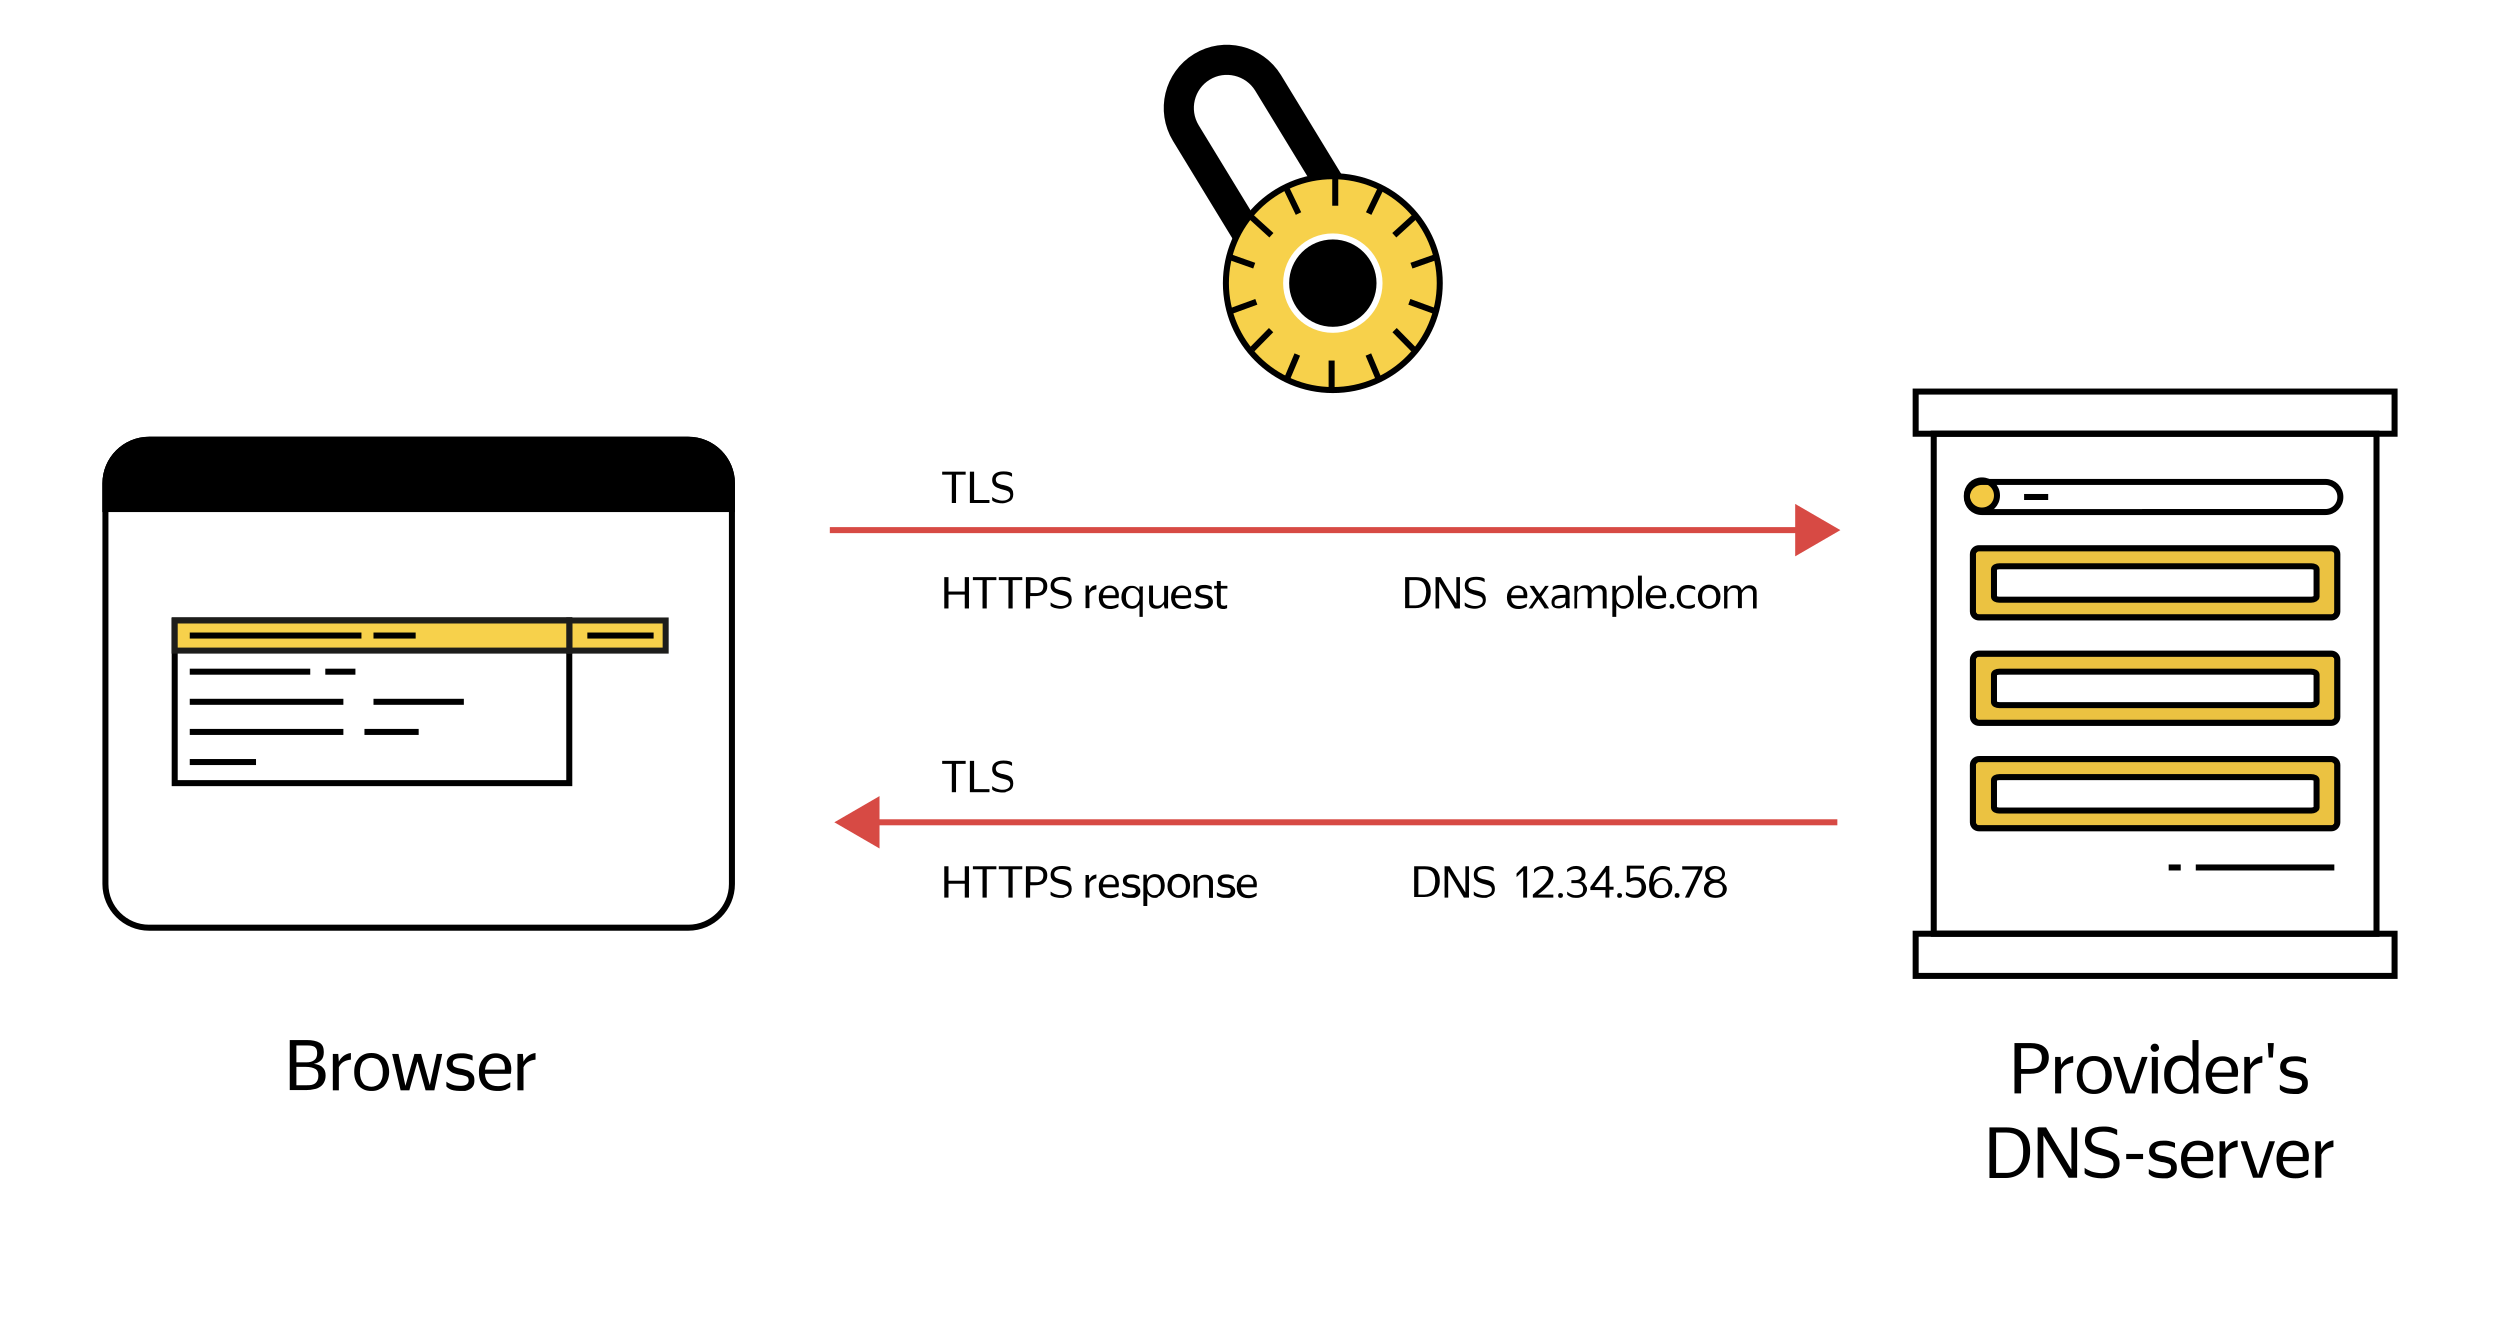 <?xml version="1.0" encoding="utf-8"?>
<!-- Generator: Adobe Illustrator 24.0.2, SVG Export Plug-In . SVG Version: 6.00 Build 0)  -->
<svg version="1.1" id="Layer_1" xmlns="http://www.w3.org/2000/svg" xmlns:xlink="http://www.w3.org/1999/xlink" x="0px" y="0px"
	 width="830px" height="446px" viewBox="0 0 830 446" style="enable-background:new 0 0 830 446;" xml:space="preserve">
<style type="text/css">
	.st0{fill:#FFFFFF;}
	.st1{fill:none;stroke:#000000;stroke-width:10;}
	.st2{fill:none;stroke:#000000;stroke-width:2;}
	.st3{stroke:#000000;stroke-width:2;}
	.st4{fill:#F7D14B;stroke:#1D1D1B;stroke-width:2;}
	.st5{fill:#F3C944;}
	.st6{fill:#EBC241;stroke:#000000;stroke-width:2;}
	.st7{fill:#FFFFFF;filter:url(#Adobe_OpacityMaskFilter);}
	.st8{mask:url(#path-30-inside-2_8_1130_4_);fill:none;stroke:#000000;stroke-width:2;}
	.st9{fill:#D74A44;}
	.st10{fill:#FFFFFF;stroke:#000000;stroke-width:2;}
	.st11{fill:#FFFFFF;filter:url(#Adobe_OpacityMaskFilter_1_);}
	.st12{mask:url(#path-30-inside-2_8_1130_3_);fill:none;stroke:#000000;stroke-width:2;}
	.st13{fill:#FFFFFF;filter:url(#Adobe_OpacityMaskFilter_2_);}
	.st14{mask:url(#path-30-inside-2_8_1130_1_);fill:none;stroke:#000000;stroke-width:2;}
	.st15{fill:#F7D14B;}
	.st16{fill:none;stroke:#FFFFFF;stroke-width:2;}
	.st17{fill:none;stroke:#000000;stroke-width:2;stroke-miterlimit:4;}
</style>
<rect y="0" class="st0" width="830" height="446"/>
<path d="M96.2,345.3h5.7c1.8,0,3.2,0.3,4.2,0.9c1,0.6,1.4,1.6,1.4,3.1c0,1.2-0.3,2.1-0.9,2.7c-0.6,0.6-1.4,1-2.4,1.2
	c1.3,0.2,2.3,0.5,2.9,1.2c0.7,0.6,1,1.5,1,2.7c0,0.9-0.2,1.6-0.5,2.2c-0.3,0.6-0.7,1.1-1.3,1.5s-1.2,0.7-2,0.8
	c-0.8,0.2-1.6,0.3-2.5,0.3h-5.6V345.3z M98.4,347v5.7h3.3c1.1,0,1.9-0.2,2.6-0.7c0.7-0.5,1-1.3,1-2.4c0-0.5-0.1-0.9-0.2-1.2
	c-0.1-0.3-0.4-0.6-0.6-0.8c-0.3-0.2-0.6-0.3-1.1-0.4c-0.4-0.1-0.9-0.1-1.4-0.1H98.4z M98.4,354.2v6.1h3.4c0.6,0,1.1,0,1.6-0.1
	c0.5-0.1,0.9-0.3,1.2-0.5c0.4-0.3,0.6-0.6,0.8-1c0.2-0.4,0.3-0.9,0.3-1.5c0-1.1-0.3-1.9-1-2.3c-0.7-0.4-1.7-0.7-3.2-0.7H98.4z
	 M116.5,351.8c-0.9,0.1-1.7,0.3-2.4,0.7c-0.7,0.4-1.2,1-1.6,1.8v7.7h-2v-12.1h1.8l0.2,2.6h0c0.3-0.7,0.8-1.3,1.5-1.9
	c0.7-0.5,1.5-0.9,2.5-1V351.8z M123.3,362.2c-0.8,0-1.6-0.1-2.3-0.4c-0.7-0.3-1.3-0.7-1.8-1.2c-0.5-0.5-0.9-1.2-1.2-2
	c-0.3-0.8-0.4-1.7-0.4-2.7s0.1-1.9,0.4-2.7c0.3-0.8,0.7-1.4,1.2-2c0.5-0.5,1.1-0.9,1.8-1.2c0.7-0.3,1.5-0.4,2.3-0.4
	c0.8,0,1.6,0.1,2.3,0.4c0.7,0.3,1.3,0.7,1.9,1.2c0.5,0.5,0.9,1.2,1.2,2c0.3,0.8,0.5,1.7,0.5,2.7s-0.2,1.9-0.5,2.7
	c-0.3,0.8-0.7,1.4-1.2,2c-0.5,0.5-1.2,0.9-1.9,1.2C124.9,362.1,124.2,362.2,123.3,362.2z M123.3,360.8c0.5,0,1-0.1,1.5-0.3
	c0.5-0.2,0.9-0.5,1.2-0.8s0.6-0.9,0.8-1.5c0.2-0.6,0.3-1.4,0.3-2.2c0-0.9-0.1-1.6-0.3-2.2s-0.5-1.1-0.8-1.5s-0.7-0.7-1.2-0.8
	c-0.5-0.2-1-0.3-1.5-0.3c-0.5,0-1,0.1-1.5,0.3c-0.4,0.2-0.8,0.5-1.2,0.8s-0.6,0.9-0.8,1.5c-0.2,0.6-0.3,1.3-0.3,2.2
	c0,0.9,0.1,1.6,0.3,2.2c0.2,0.6,0.5,1.1,0.8,1.5s0.7,0.7,1.2,0.8C122.3,360.7,122.8,360.8,123.3,360.8z M144.2,362h-2.9l-2.7-9.6
	l-2.7,9.6H133l-2.8-12.1h2.1l2.3,10.6l3-10.6h2.2l2.9,10.4l2.3-10.4h1.8L144.2,362z M152.7,362.2c-0.8,0-1.5-0.1-2.1-0.2
	c-0.6-0.1-1-0.3-1.4-0.5c-0.4-0.2-0.7-0.5-1-0.8v-1.6c0.3,0.3,0.7,0.5,1.2,0.7c0.4,0.2,0.8,0.3,1.4,0.5c0.5,0.1,1.2,0.2,1.9,0.2
	c0.9,0,1.6-0.1,2.1-0.4c0.5-0.3,0.8-0.8,0.8-1.4c0-0.4-0.1-0.7-0.2-0.9s-0.4-0.4-0.7-0.5c-0.3-0.1-0.6-0.2-1-0.3
	c-0.4-0.1-0.8-0.2-1.2-0.2c-0.5-0.1-1-0.2-1.5-0.4c-0.5-0.1-0.9-0.3-1.3-0.6c-0.4-0.3-0.7-0.6-1-1c-0.2-0.4-0.4-0.9-0.4-1.6
	c0-1.2,0.4-2,1.2-2.6c0.8-0.6,2-0.9,3.6-0.9c0.7,0,1.2,0,1.7,0.1c0.5,0.1,0.9,0.2,1.2,0.3c0.4,0.1,0.7,0.3,0.9,0.4v1.6
	c-0.3-0.1-0.6-0.3-1-0.4c-0.3-0.1-0.7-0.2-1.2-0.3c-0.4-0.1-1-0.1-1.6-0.1c-0.9,0-1.6,0.1-2.1,0.4c-0.5,0.3-0.7,0.7-0.7,1.3
	c0,0.4,0.1,0.6,0.2,0.8s0.3,0.4,0.6,0.5c0.2,0.1,0.5,0.2,0.8,0.3c0.3,0.1,0.6,0.1,1,0.2c0.5,0.1,1.1,0.2,1.6,0.4
	c0.6,0.1,1.1,0.3,1.5,0.6c0.4,0.3,0.8,0.6,1.1,1.1c0.3,0.4,0.4,1,0.4,1.8c0,0.7-0.1,1.3-0.4,1.8c-0.3,0.5-0.6,0.8-1.1,1.1
	c-0.5,0.3-1,0.5-1.6,0.6C153.9,362.2,153.3,362.2,152.7,362.2z M169.4,360.9c-0.1,0.1-0.3,0.3-0.6,0.4s-0.6,0.3-0.9,0.5
	c-0.4,0.1-0.8,0.2-1.2,0.3c-0.4,0.1-1,0.1-1.5,0.1c-2,0-3.6-0.5-4.6-1.6c-1.1-1.1-1.6-2.7-1.6-4.7c0-1,0.1-1.8,0.4-2.6
	c0.3-0.8,0.7-1.4,1.2-2c0.5-0.5,1.1-1,1.8-1.2c0.7-0.3,1.5-0.4,2.3-0.4c0.9,0,1.6,0.2,2.3,0.5c0.7,0.3,1.2,0.7,1.7,1.3
	c0.4,0.6,0.8,1.3,0.9,2.1c0.2,0.8,0.2,1.8,0,2.9H161c0.1,2.7,1.6,4.1,4.3,4.1c0.9,0,1.7-0.1,2.4-0.4c0.7-0.3,1.2-0.6,1.7-0.9V360.9z
	 M164.6,351.2c-1,0-1.8,0.3-2.4,1c-0.6,0.6-1,1.6-1.2,2.9h6.6c0.1-1.3-0.1-2.3-0.7-3C166.3,351.5,165.6,351.2,164.6,351.2z
	 M177.8,351.8c-0.9,0.1-1.7,0.3-2.4,0.7c-0.7,0.4-1.2,1-1.6,1.8v7.7h-2v-12.1h1.8l0.2,2.6h0c0.3-0.7,0.8-1.3,1.5-1.9
	c0.7-0.5,1.5-0.9,2.5-1V351.8z"/>
<path d="M668.8,346.3h5.4c1.9,0,3.4,0.4,4.4,1.2c1.1,0.8,1.6,2,1.6,3.6c0,0.9-0.2,1.8-0.5,2.4c-0.3,0.7-0.7,1.2-1.3,1.7
	c-0.5,0.4-1.2,0.8-1.9,1c-0.8,0.2-1.6,0.3-2.5,0.3h-3v6.5h-2.2V346.3z M671,348v6.9h3c0.6,0,1.1-0.1,1.6-0.2
	c0.5-0.1,0.9-0.4,1.2-0.6c0.4-0.3,0.6-0.7,0.8-1.2c0.2-0.5,0.3-1,0.3-1.7c0-1.1-0.3-1.9-1-2.4s-1.6-0.8-2.8-0.8H671z M688.3,352.8
	c-0.9,0.1-1.7,0.3-2.4,0.7c-0.7,0.4-1.2,1-1.6,1.8v7.7h-2v-12.1h1.8l0.2,2.6h0c0.3-0.7,0.8-1.3,1.5-1.9c0.7-0.5,1.5-0.9,2.5-1V352.8
	z M695.2,363.2c-0.8,0-1.6-0.1-2.3-0.4c-0.7-0.3-1.3-0.7-1.8-1.2c-0.5-0.5-0.9-1.2-1.2-2c-0.3-0.8-0.4-1.7-0.4-2.7s0.1-1.9,0.4-2.7
	c0.3-0.8,0.7-1.4,1.2-2c0.5-0.5,1.1-0.9,1.8-1.2c0.7-0.3,1.5-0.4,2.3-0.4c0.8,0,1.6,0.1,2.3,0.4c0.7,0.3,1.3,0.7,1.9,1.2
	c0.5,0.5,0.9,1.2,1.2,2c0.3,0.8,0.5,1.7,0.5,2.7s-0.2,1.9-0.5,2.7c-0.3,0.8-0.7,1.4-1.2,2c-0.5,0.5-1.2,0.9-1.9,1.2
	C696.8,363.1,696,363.2,695.2,363.2z M695.2,361.8c0.5,0,1-0.1,1.5-0.3s0.9-0.5,1.2-0.8s0.6-0.9,0.8-1.5c0.2-0.6,0.3-1.4,0.3-2.2
	c0-0.9-0.1-1.6-0.3-2.2c-0.2-0.6-0.5-1.1-0.8-1.5s-0.7-0.7-1.2-0.8c-0.5-0.2-1-0.3-1.5-0.3c-0.5,0-1,0.1-1.5,0.3
	c-0.4,0.2-0.8,0.5-1.2,0.8s-0.6,0.9-0.8,1.5c-0.2,0.6-0.3,1.3-0.3,2.2c0,0.9,0.1,1.6,0.3,2.2c0.2,0.6,0.5,1.1,0.8,1.5
	s0.7,0.7,1.2,0.8C694.2,361.7,694.7,361.8,695.2,361.8z M708.8,363h-3.1l-4.1-12.1h2.1l3.7,11.1l3.7-11.1h1.9L708.8,363z
	 M715.4,349.2c-0.4,0-0.8-0.1-1-0.4c-0.2-0.3-0.4-0.6-0.4-0.9s0.1-0.7,0.4-1c0.3-0.3,0.6-0.4,1-0.4c0.4,0,0.7,0.1,1,0.4
	c0.2,0.3,0.4,0.6,0.4,1s-0.1,0.7-0.4,0.9C716.1,349,715.8,349.2,715.4,349.2z M716.4,350.9V363h-2v-12.1H716.4z M728.1,360.6
	c-0.4,0.8-0.9,1.4-1.6,1.9c-0.7,0.5-1.5,0.7-2.6,0.7c-0.7,0-1.4-0.1-2.1-0.4c-0.7-0.3-1.2-0.6-1.7-1.2c-0.5-0.5-0.9-1.2-1.2-2
	c-0.3-0.8-0.4-1.7-0.4-2.8s0.1-2,0.4-2.8c0.3-0.8,0.7-1.5,1.2-2c0.5-0.5,1.1-0.9,1.7-1.2c0.7-0.3,1.4-0.4,2.1-0.4
	c0.9,0,1.7,0.2,2.4,0.6s1.2,0.9,1.6,1.6v-7.3h2V363h-1.7L728.1,360.6z M724.3,361.8c0.5,0,1-0.1,1.5-0.3c0.4-0.2,0.8-0.5,1.2-0.9
	c0.3-0.4,0.6-0.9,0.8-1.5c0.2-0.6,0.3-1.3,0.3-2.1s-0.1-1.5-0.3-2.1c-0.2-0.6-0.5-1.1-0.8-1.5c-0.3-0.4-0.7-0.7-1.2-0.9
	c-0.4-0.2-0.9-0.3-1.5-0.3c-1.1,0-2,0.4-2.6,1.2c-0.7,0.8-1,2-1,3.6c0,1.6,0.3,2.8,1,3.6C722.4,361.4,723.2,361.8,724.3,361.8z
	 M742.7,361.9c-0.1,0.1-0.3,0.3-0.6,0.4c-0.3,0.2-0.6,0.3-0.9,0.5c-0.4,0.1-0.8,0.2-1.2,0.3c-0.4,0.1-1,0.1-1.5,0.1
	c-2,0-3.6-0.5-4.6-1.6c-1.1-1.1-1.6-2.7-1.6-4.7c0-1,0.1-1.8,0.4-2.6c0.3-0.8,0.7-1.4,1.2-2c0.5-0.5,1.1-1,1.8-1.2
	c0.7-0.3,1.5-0.4,2.3-0.4c0.9,0,1.6,0.2,2.3,0.5c0.7,0.3,1.2,0.7,1.7,1.3c0.4,0.6,0.8,1.3,0.9,2.1c0.2,0.8,0.2,1.8,0,2.9h-8.5
	c0.1,2.7,1.6,4.1,4.3,4.1c0.9,0,1.7-0.1,2.4-0.4c0.7-0.3,1.2-0.6,1.7-0.9V361.9z M737.9,352.2c-1,0-1.8,0.3-2.4,1
	c-0.6,0.6-1,1.6-1.2,2.9h6.6c0.1-1.3-0.1-2.3-0.7-3C739.6,352.5,738.9,352.2,737.9,352.2z M751.1,352.8c-0.9,0.1-1.7,0.3-2.4,0.7
	c-0.7,0.4-1.2,1-1.6,1.8v7.7h-2v-12.1h1.8l0.2,2.6h0c0.3-0.7,0.8-1.3,1.5-1.9c0.7-0.5,1.5-0.9,2.5-1V352.8z M752.9,346.3h2l-0.3,4.8
	h-1.4L752.9,346.3z M761.4,363.2c-0.8,0-1.5-0.1-2.1-0.2c-0.6-0.1-1-0.3-1.4-0.5c-0.4-0.2-0.7-0.5-1-0.8v-1.6
	c0.3,0.3,0.7,0.5,1.2,0.7c0.4,0.2,0.8,0.3,1.4,0.5c0.5,0.1,1.2,0.2,1.9,0.2c0.9,0,1.6-0.1,2.1-0.4c0.5-0.3,0.8-0.8,0.8-1.4
	c0-0.4-0.1-0.7-0.2-0.9c-0.2-0.2-0.4-0.4-0.7-0.5c-0.3-0.1-0.6-0.2-1-0.3c-0.4-0.1-0.8-0.2-1.2-0.2c-0.5-0.1-1-0.2-1.5-0.4
	c-0.5-0.1-0.9-0.3-1.3-0.6c-0.4-0.3-0.7-0.6-1-1c-0.2-0.4-0.4-0.9-0.4-1.6c0-1.2,0.4-2,1.2-2.6c0.8-0.6,2-0.9,3.6-0.9
	c0.7,0,1.2,0,1.7,0.1c0.5,0.1,0.9,0.2,1.2,0.3c0.4,0.1,0.7,0.3,0.9,0.4v1.6c-0.3-0.1-0.6-0.3-1-0.4c-0.3-0.1-0.7-0.2-1.2-0.3
	c-0.4-0.1-1-0.1-1.6-0.1c-0.9,0-1.6,0.1-2.1,0.4c-0.5,0.3-0.7,0.7-0.7,1.3c0,0.4,0.1,0.6,0.2,0.8c0.1,0.2,0.3,0.4,0.6,0.5
	c0.2,0.1,0.5,0.2,0.8,0.3c0.3,0.1,0.6,0.1,1,0.2c0.5,0.1,1.1,0.2,1.6,0.4c0.6,0.1,1.1,0.3,1.5,0.6c0.4,0.3,0.8,0.6,1.1,1.1
	c0.3,0.4,0.4,1,0.4,1.8c0,0.7-0.1,1.3-0.4,1.8c-0.3,0.5-0.6,0.8-1.1,1.1c-0.5,0.3-1,0.5-1.6,0.6C762.6,363.2,762,363.2,761.4,363.2z
	 M660.5,374.3h5.6c1.1,0,2.2,0.1,3.1,0.4c1,0.3,1.8,0.7,2.5,1.3c0.7,0.6,1.3,1.4,1.7,2.4c0.4,1,0.6,2.2,0.6,3.7
	c0,1.5-0.2,2.8-0.6,3.9c-0.4,1.1-1,2-1.7,2.8c-0.7,0.7-1.6,1.3-2.6,1.7c-1,0.4-2.1,0.6-3.2,0.6h-5.4V374.3z M662.7,376v13.4h3.2
	c0.9,0,1.6-0.1,2.4-0.4c0.7-0.3,1.3-0.7,1.8-1.3c0.5-0.6,0.9-1.3,1.2-2.2c0.3-0.9,0.4-2,0.4-3.2c0-1.2-0.1-2.3-0.4-3.1
	c-0.3-0.8-0.7-1.5-1.2-1.9c-0.5-0.5-1.1-0.8-1.8-1c-0.7-0.2-1.4-0.3-2.2-0.3H662.7z M689.6,391h-2.8l-8.4-14v14h-1.9v-16.7h2.8
	l8.4,14v-14h1.9V391z M697.6,391.2c-0.8,0-1.4-0.1-2-0.2c-0.6-0.1-1.1-0.2-1.6-0.4c-0.4-0.2-0.8-0.3-1.2-0.5
	c-0.3-0.2-0.6-0.4-0.7-0.6v-1.8c0.2,0.2,0.5,0.4,0.9,0.6c0.4,0.2,0.8,0.4,1.3,0.6c0.5,0.2,1,0.3,1.6,0.4c0.6,0.1,1.2,0.2,1.8,0.2
	c1.2,0,2.2-0.2,2.9-0.7c0.7-0.5,1.1-1.3,1.1-2.3c0-0.5-0.1-0.9-0.3-1.2c-0.2-0.3-0.4-0.6-0.8-0.7c-0.3-0.2-0.8-0.4-1.2-0.5
	c-0.5-0.2-1.1-0.3-1.7-0.5c-0.7-0.2-1.3-0.4-2-0.6c-0.6-0.2-1.2-0.5-1.8-0.9c-0.5-0.4-0.9-0.8-1.2-1.4c-0.3-0.5-0.5-1.2-0.5-2.1
	c0-1.4,0.5-2.5,1.5-3.4c1-0.8,2.6-1.2,4.7-1.2c1.2,0,2.2,0.1,2.9,0.4c0.7,0.2,1.3,0.5,1.6,0.7v1.8c-0.7-0.4-1.4-0.7-2.1-0.9
	c-0.8-0.2-1.6-0.3-2.4-0.3c-1.5,0-2.5,0.3-3.2,0.8c-0.6,0.5-0.9,1.2-0.9,2c0,0.5,0.1,0.9,0.3,1.2c0.2,0.3,0.5,0.6,0.9,0.8
	c0.4,0.2,0.8,0.4,1.2,0.5c0.5,0.1,0.9,0.2,1.4,0.4c0.7,0.2,1.3,0.3,2,0.6c0.7,0.2,1.3,0.5,1.8,0.8c0.6,0.4,1,0.8,1.3,1.4
	c0.4,0.6,0.5,1.3,0.5,2.2c0,0.9-0.2,1.6-0.5,2.3c-0.3,0.6-0.8,1.1-1.4,1.5c-0.6,0.4-1.2,0.7-2,0.8
	C699.2,391.2,698.4,391.2,697.6,391.2z M705.9,383.1h5.6v1.7h-5.6V383.1z M717.9,391.2c-0.8,0-1.5-0.1-2.1-0.2
	c-0.6-0.1-1-0.3-1.4-0.5c-0.4-0.2-0.7-0.5-1-0.8v-1.6c0.3,0.3,0.7,0.5,1.2,0.7c0.4,0.2,0.8,0.3,1.4,0.5c0.5,0.1,1.2,0.2,1.9,0.2
	c0.9,0,1.6-0.1,2.1-0.4c0.5-0.3,0.8-0.8,0.8-1.4c0-0.4-0.1-0.7-0.2-0.9c-0.2-0.2-0.4-0.4-0.7-0.5c-0.3-0.1-0.6-0.2-1-0.3
	c-0.4-0.1-0.8-0.2-1.2-0.2c-0.5-0.1-1-0.2-1.5-0.4c-0.5-0.1-0.9-0.3-1.3-0.6c-0.4-0.3-0.7-0.6-1-1c-0.2-0.4-0.4-0.9-0.4-1.6
	c0-1.2,0.4-2,1.2-2.6c0.8-0.6,2-0.9,3.6-0.9c0.7,0,1.2,0,1.7,0.1c0.5,0.1,0.9,0.2,1.2,0.3c0.4,0.1,0.7,0.3,0.9,0.4v1.6
	c-0.3-0.1-0.6-0.3-1-0.4c-0.3-0.1-0.7-0.2-1.2-0.3c-0.4-0.1-1-0.1-1.6-0.1c-0.9,0-1.6,0.1-2.1,0.4c-0.5,0.3-0.7,0.7-0.7,1.3
	c0,0.4,0.1,0.6,0.2,0.8c0.1,0.2,0.3,0.4,0.6,0.5c0.2,0.1,0.5,0.2,0.8,0.3c0.3,0.1,0.6,0.1,1,0.2c0.5,0.1,1.1,0.2,1.6,0.4
	c0.6,0.1,1.1,0.3,1.5,0.6c0.4,0.3,0.8,0.6,1.1,1.1c0.3,0.4,0.4,1,0.4,1.8c0,0.7-0.1,1.3-0.4,1.8c-0.3,0.5-0.6,0.8-1.1,1.1
	c-0.5,0.3-1,0.5-1.6,0.6C719.1,391.2,718.5,391.2,717.9,391.2z M734.5,389.9c-0.1,0.1-0.3,0.3-0.6,0.4s-0.6,0.3-0.9,0.5
	c-0.4,0.1-0.8,0.2-1.2,0.3c-0.4,0.1-1,0.1-1.5,0.1c-2,0-3.6-0.5-4.6-1.6c-1.1-1.1-1.6-2.7-1.6-4.7c0-1,0.1-1.8,0.4-2.6
	c0.3-0.8,0.7-1.4,1.2-2c0.5-0.5,1.1-1,1.8-1.2c0.7-0.3,1.5-0.4,2.3-0.4c0.9,0,1.6,0.2,2.3,0.5c0.7,0.3,1.2,0.7,1.7,1.3
	c0.4,0.6,0.8,1.3,0.9,2.1c0.2,0.8,0.2,1.8,0,2.9h-8.5c0.1,2.7,1.6,4.1,4.3,4.1c0.9,0,1.7-0.1,2.4-0.4c0.7-0.3,1.2-0.6,1.7-0.9V389.9
	z M729.7,380.2c-1,0-1.8,0.3-2.4,1c-0.6,0.6-1,1.6-1.2,2.9h6.6c0.1-1.3-0.1-2.3-0.7-3C731.5,380.5,730.7,380.2,729.7,380.2z
	 M742.9,380.8c-0.9,0.1-1.7,0.3-2.4,0.7c-0.7,0.4-1.2,1-1.6,1.8v7.7h-2v-12.1h1.8l0.2,2.6h0c0.3-0.7,0.8-1.3,1.5-1.9
	c0.7-0.5,1.5-0.9,2.5-1V380.8z M751.1,391H748l-4.1-12.1h2.1l3.7,11.1l3.7-11.1h1.9L751.1,391z M766.2,389.9
	c-0.1,0.1-0.3,0.3-0.6,0.4s-0.6,0.3-0.9,0.5c-0.4,0.1-0.8,0.2-1.2,0.3c-0.4,0.1-1,0.1-1.5,0.1c-2,0-3.6-0.5-4.6-1.6
	c-1.1-1.1-1.6-2.7-1.6-4.7c0-1,0.1-1.8,0.4-2.6c0.3-0.8,0.7-1.4,1.2-2c0.5-0.5,1.1-1,1.8-1.2c0.7-0.3,1.5-0.4,2.3-0.4
	c0.9,0,1.6,0.2,2.3,0.5c0.7,0.3,1.2,0.7,1.7,1.3c0.4,0.6,0.8,1.3,0.9,2.1c0.2,0.8,0.2,1.8,0,2.9h-8.5c0.1,2.7,1.6,4.1,4.3,4.1
	c0.9,0,1.7-0.1,2.4-0.4c0.7-0.3,1.2-0.6,1.7-0.9V389.9z M761.5,380.2c-1,0-1.8,0.3-2.4,1c-0.6,0.6-1,1.6-1.2,2.9h6.6
	c0.1-1.3-0.1-2.3-0.7-3C763.2,380.5,762.4,380.2,761.5,380.2z M774.7,380.8c-0.9,0.1-1.7,0.3-2.4,0.7c-0.7,0.4-1.2,1-1.6,1.8v7.7h-2
	v-12.1h1.8l0.2,2.6h0c0.3-0.7,0.8-1.3,1.5-1.9c0.7-0.5,1.5-0.9,2.5-1V380.8z"/>
<path d="M320.3,197.4h-5.4v4.6h-1.4v-10.4h1.4v4.8h5.4v-4.8h1.4V202h-1.4V197.4z M327.6,192.6v9.4h-1.4v-9.4H323v-1h7.8v1H327.6z
	 M336.2,192.6v9.4h-1.4v-9.4h-3.2v-1h7.8v1H336.2z M340.7,191.6h3.3c1.2,0,2.1,0.2,2.7,0.7c0.7,0.5,1,1.3,1,2.3
	c0,0.6-0.1,1.1-0.3,1.5c-0.2,0.4-0.5,0.8-0.8,1c-0.3,0.3-0.7,0.5-1.2,0.6c-0.5,0.1-1,0.2-1.6,0.2h-1.8v4.1h-1.4V191.6z M342.1,192.6
	v4.3h1.8c0.4,0,0.7,0,1-0.1c0.3-0.1,0.6-0.2,0.8-0.4c0.2-0.2,0.4-0.4,0.5-0.7c0.1-0.3,0.2-0.6,0.2-1.1c0-0.7-0.2-1.2-0.6-1.5
	c-0.4-0.3-1-0.5-1.7-0.5H342.1z M352.3,202.1c-0.5,0-0.9,0-1.3-0.1c-0.4-0.1-0.7-0.1-1-0.2c-0.3-0.1-0.5-0.2-0.7-0.3
	c-0.2-0.1-0.4-0.3-0.5-0.4V200c0.1,0.1,0.3,0.2,0.6,0.4c0.2,0.1,0.5,0.3,0.8,0.4c0.3,0.1,0.6,0.2,1,0.3c0.4,0.1,0.7,0.1,1.1,0.1
	c0.8,0,1.4-0.2,1.8-0.5c0.5-0.3,0.7-0.8,0.7-1.4c0-0.3-0.1-0.5-0.2-0.7c-0.1-0.2-0.3-0.3-0.5-0.5c-0.2-0.1-0.5-0.2-0.8-0.3
	c-0.3-0.1-0.7-0.2-1.1-0.3c-0.4-0.1-0.8-0.2-1.2-0.4c-0.4-0.1-0.8-0.3-1.1-0.5c-0.3-0.2-0.6-0.5-0.8-0.9c-0.2-0.3-0.3-0.8-0.3-1.3
	c0-0.9,0.3-1.6,0.9-2.1c0.6-0.5,1.6-0.8,2.9-0.8c0.8,0,1.4,0.1,1.8,0.2c0.5,0.1,0.8,0.3,1,0.5v1.1c-0.4-0.3-0.9-0.4-1.3-0.6
	c-0.5-0.1-1-0.2-1.5-0.2c-0.9,0-1.6,0.2-2,0.5c-0.4,0.3-0.6,0.7-0.6,1.2c0,0.3,0.1,0.6,0.2,0.8c0.1,0.2,0.3,0.4,0.5,0.5
	c0.2,0.1,0.5,0.2,0.8,0.3c0.3,0.1,0.6,0.2,0.9,0.2c0.4,0.1,0.8,0.2,1.2,0.3c0.4,0.1,0.8,0.3,1.1,0.5c0.4,0.2,0.6,0.5,0.8,0.9
	c0.2,0.3,0.3,0.8,0.3,1.4c0,0.6-0.1,1-0.3,1.4c-0.2,0.4-0.5,0.7-0.9,0.9c-0.4,0.2-0.8,0.4-1.2,0.5S352.8,202.1,352.3,202.1z
	 M364.2,195.6c-0.5,0.1-1,0.2-1.5,0.4c-0.4,0.2-0.8,0.6-1,1.1v4.8h-1.3v-7.5h1.1l0.1,1.6h0c0.2-0.4,0.5-0.8,0.9-1.2
	c0.4-0.3,0.9-0.5,1.5-0.6V195.6z M371.4,201.3c-0.1,0.1-0.2,0.2-0.4,0.3c-0.2,0.1-0.3,0.2-0.6,0.3c-0.2,0.1-0.5,0.1-0.8,0.2
	c-0.3,0.1-0.6,0.1-0.9,0.1c-1.3,0-2.2-0.3-2.9-1c-0.7-0.7-1-1.7-1-2.9c0-0.6,0.1-1.2,0.3-1.6c0.2-0.5,0.4-0.9,0.8-1.2
	s0.7-0.6,1.1-0.8c0.4-0.2,0.9-0.3,1.4-0.3c0.5,0,1,0.1,1.4,0.3c0.4,0.2,0.8,0.4,1,0.8c0.3,0.4,0.5,0.8,0.6,1.3s0.1,1.1,0,1.8h-5.3
	c0.1,1.7,1,2.6,2.7,2.6c0.6,0,1.1-0.1,1.5-0.3c0.4-0.2,0.8-0.4,1-0.5V201.3z M368.4,195.2c-0.6,0-1.1,0.2-1.5,0.6
	c-0.4,0.4-0.6,1-0.7,1.8h4.1c0.1-0.8-0.1-1.5-0.5-1.8C369.5,195.4,369,195.2,368.4,195.2z M379.6,204.8h-1.3v-4.2
	c-0.2,0.5-0.6,0.8-1,1.1c-0.4,0.3-0.9,0.4-1.5,0.4c-0.4,0-0.9-0.1-1.3-0.2c-0.4-0.2-0.8-0.4-1.1-0.7c-0.3-0.3-0.6-0.7-0.8-1.2
	c-0.2-0.5-0.3-1.1-0.3-1.7s0.1-1.2,0.3-1.7c0.2-0.5,0.4-0.9,0.8-1.2c0.3-0.3,0.7-0.6,1.1-0.7c0.4-0.2,0.8-0.2,1.3-0.2
	c0.6,0,1.1,0.1,1.5,0.4c0.4,0.3,0.8,0.6,1,1.1l0-0.1c0-0.1,0-0.2,0-0.3c0-0.1,0-0.2,0-0.3c0-0.1,0-0.2,0-0.3c0-0.1,0-0.2,0-0.3h1.2
	c0,0.1,0,0.3-0.1,0.6c0,0.3,0,0.5,0,0.6V204.8z M376,201.2c0.3,0,0.6-0.1,0.9-0.2c0.3-0.1,0.5-0.3,0.7-0.6c0.2-0.3,0.4-0.6,0.5-0.9
	c0.1-0.4,0.2-0.8,0.2-1.3c0-0.5-0.1-0.9-0.2-1.3c-0.1-0.4-0.3-0.7-0.5-0.9s-0.5-0.4-0.7-0.6c-0.3-0.1-0.6-0.2-0.9-0.2
	c-0.7,0-1.2,0.3-1.6,0.8c-0.4,0.5-0.6,1.2-0.6,2.2c0,1,0.2,1.8,0.6,2.3C374.8,201,375.4,201.2,376,201.2z M386.3,200.6
	c-0.2,0.4-0.5,0.8-0.9,1.1c-0.4,0.3-1,0.4-1.6,0.4c-0.7,0-1.3-0.2-1.7-0.6c-0.4-0.4-0.6-1-0.6-1.8v-5.3h1.3v5.3
	c0,0.5,0.1,0.9,0.4,1.1c0.3,0.2,0.6,0.3,1,0.3c0.6,0,1-0.1,1.4-0.4c0.4-0.3,0.6-0.6,0.9-1.1v-5.1h1.3v7.5h-1.1L386.3,200.6
	L386.3,200.6z M395.4,201.3c-0.1,0.1-0.2,0.2-0.4,0.3c-0.2,0.1-0.3,0.2-0.6,0.3c-0.2,0.1-0.5,0.1-0.8,0.2c-0.3,0.1-0.6,0.1-0.9,0.1
	c-1.3,0-2.2-0.3-2.9-1c-0.7-0.7-1-1.7-1-2.9c0-0.6,0.1-1.2,0.3-1.6c0.2-0.5,0.4-0.9,0.8-1.2s0.7-0.6,1.1-0.8
	c0.4-0.2,0.9-0.3,1.4-0.3c0.5,0,1,0.1,1.4,0.3c0.4,0.2,0.8,0.4,1,0.8c0.3,0.4,0.5,0.8,0.6,1.3s0.1,1.1,0,1.8h-5.3
	c0.1,1.7,1,2.6,2.7,2.6c0.6,0,1.1-0.1,1.5-0.3c0.4-0.2,0.8-0.4,1-0.5V201.3z M392.5,195.2c-0.6,0-1.1,0.2-1.5,0.6
	c-0.4,0.4-0.6,1-0.7,1.8h4.1c0.1-0.8-0.1-1.5-0.5-1.8C393.5,195.4,393.1,195.2,392.5,195.2z M399.4,202.1c-0.5,0-1,0-1.3-0.1
	c-0.4-0.1-0.6-0.2-0.9-0.3c-0.3-0.1-0.5-0.3-0.6-0.5v-1c0.2,0.2,0.5,0.3,0.7,0.4c0.2,0.1,0.5,0.2,0.9,0.3c0.3,0.1,0.7,0.1,1.2,0.1
	c0.5,0,1-0.1,1.3-0.3c0.3-0.2,0.5-0.5,0.5-0.9c0-0.2-0.1-0.4-0.1-0.6c-0.1-0.1-0.2-0.3-0.4-0.3c-0.2-0.1-0.4-0.2-0.6-0.2
	c-0.2-0.1-0.5-0.1-0.7-0.2c-0.3-0.1-0.6-0.1-0.9-0.2c-0.3-0.1-0.6-0.2-0.8-0.4c-0.3-0.2-0.5-0.4-0.6-0.6c-0.1-0.3-0.2-0.6-0.2-1
	c0-0.7,0.3-1.3,0.8-1.6c0.5-0.4,1.3-0.5,2.2-0.5c0.4,0,0.8,0,1.1,0.1c0.3,0.1,0.5,0.1,0.7,0.2c0.2,0.1,0.4,0.2,0.6,0.3v1
	c-0.2-0.1-0.4-0.2-0.6-0.2c-0.2-0.1-0.4-0.1-0.7-0.2c-0.3-0.1-0.6-0.1-1-0.1c-0.6,0-1,0.1-1.3,0.2c-0.3,0.2-0.5,0.4-0.5,0.8
	c0,0.2,0,0.4,0.1,0.5c0.1,0.1,0.2,0.2,0.4,0.3c0.1,0.1,0.3,0.1,0.5,0.2c0.2,0,0.4,0.1,0.6,0.1c0.3,0.1,0.7,0.1,1,0.2
	c0.4,0.1,0.7,0.2,0.9,0.4c0.3,0.2,0.5,0.4,0.7,0.7c0.2,0.3,0.3,0.6,0.3,1.1c0,0.4-0.1,0.8-0.3,1.1c-0.2,0.3-0.4,0.5-0.7,0.7
	c-0.3,0.2-0.6,0.3-1,0.4C400.1,202.1,399.7,202.1,399.4,202.1z M407.4,201.9c-0.1,0.1-0.3,0.1-0.5,0.2s-0.4,0.1-0.7,0.1
	c-0.8,0-1.3-0.2-1.7-0.5c-0.3-0.4-0.5-0.8-0.5-1.4v-4.9h-0.9v-0.9h0.9v-1.6h1.3v1.6h2.2v0.9h-2.2v4.7c0,0.4,0.1,0.6,0.2,0.8
	c0.2,0.1,0.5,0.2,0.9,0.2c0.2,0,0.3,0,0.5-0.1c0.2,0,0.3-0.1,0.5-0.2V201.9z"/>
<path d="M317.4,157.6v9.4H316v-9.4h-3.2v-1h7.8v1H317.4z M328.4,167H322v-10.4h1.4v9.4h5.1V167z M332.9,167.1c-0.5,0-0.9,0-1.3-0.1
	c-0.4-0.1-0.7-0.1-1-0.2c-0.3-0.1-0.5-0.2-0.7-0.3c-0.2-0.1-0.4-0.3-0.5-0.4V165c0.1,0.1,0.3,0.2,0.6,0.4c0.2,0.1,0.5,0.3,0.8,0.4
	c0.3,0.1,0.6,0.2,1,0.3c0.4,0.1,0.7,0.1,1.1,0.1c0.8,0,1.4-0.2,1.8-0.5c0.5-0.3,0.7-0.8,0.7-1.4c0-0.3-0.1-0.5-0.2-0.7
	c-0.1-0.2-0.3-0.3-0.5-0.5c-0.2-0.1-0.5-0.2-0.8-0.3c-0.3-0.1-0.7-0.2-1.1-0.3c-0.4-0.1-0.8-0.2-1.2-0.4c-0.4-0.1-0.8-0.3-1.1-0.5
	c-0.3-0.2-0.6-0.5-0.8-0.9s-0.3-0.8-0.3-1.3c0-0.9,0.3-1.6,0.9-2.1c0.6-0.5,1.6-0.8,2.9-0.8c0.8,0,1.4,0.1,1.8,0.2
	c0.5,0.1,0.8,0.3,1,0.5v1.1c-0.4-0.3-0.9-0.4-1.3-0.6c-0.5-0.1-1-0.2-1.5-0.2c-0.9,0-1.6,0.2-2,0.5c-0.4,0.3-0.6,0.7-0.6,1.2
	c0,0.3,0.1,0.6,0.2,0.8c0.1,0.2,0.3,0.4,0.5,0.5c0.2,0.1,0.5,0.2,0.8,0.3c0.3,0.1,0.6,0.2,0.9,0.2c0.4,0.1,0.8,0.2,1.2,0.3
	c0.4,0.1,0.8,0.3,1.1,0.5c0.4,0.2,0.6,0.5,0.8,0.9c0.2,0.3,0.3,0.8,0.3,1.4c0,0.6-0.1,1-0.3,1.4c-0.2,0.4-0.5,0.7-0.9,0.9
	c-0.4,0.2-0.8,0.4-1.2,0.5S333.4,167.1,332.9,167.1z"/>
<path d="M317.4,253.6v9.4H316v-9.4h-3.2v-1h7.8v1H317.4z M328.4,263H322v-10.4h1.4v9.4h5.1V263z M332.9,263.1c-0.5,0-0.9,0-1.3-0.1
	c-0.4-0.1-0.7-0.1-1-0.2c-0.3-0.1-0.5-0.2-0.7-0.3c-0.2-0.1-0.4-0.3-0.5-0.4V261c0.1,0.1,0.3,0.2,0.6,0.4c0.2,0.1,0.5,0.3,0.8,0.4
	c0.3,0.1,0.6,0.2,1,0.3c0.4,0.1,0.7,0.1,1.1,0.1c0.8,0,1.4-0.2,1.8-0.5c0.5-0.3,0.7-0.8,0.7-1.4c0-0.3-0.1-0.5-0.2-0.7
	c-0.1-0.2-0.3-0.3-0.5-0.5c-0.2-0.1-0.5-0.2-0.8-0.3c-0.3-0.1-0.7-0.2-1.1-0.3c-0.4-0.1-0.8-0.2-1.2-0.4c-0.4-0.1-0.8-0.3-1.1-0.5
	c-0.3-0.2-0.6-0.5-0.8-0.9s-0.3-0.8-0.3-1.3c0-0.9,0.3-1.6,0.9-2.1c0.6-0.5,1.6-0.8,2.9-0.8c0.8,0,1.4,0.1,1.8,0.2
	c0.5,0.1,0.8,0.3,1,0.5v1.1c-0.4-0.3-0.9-0.4-1.3-0.6c-0.5-0.1-1-0.2-1.5-0.2c-0.9,0-1.6,0.2-2,0.5c-0.4,0.3-0.6,0.7-0.6,1.2
	c0,0.3,0.1,0.6,0.2,0.8c0.1,0.2,0.3,0.4,0.5,0.5c0.2,0.1,0.5,0.2,0.8,0.3c0.3,0.1,0.6,0.2,0.9,0.2c0.4,0.1,0.8,0.2,1.2,0.3
	c0.4,0.1,0.8,0.3,1.1,0.5c0.4,0.2,0.6,0.5,0.8,0.9c0.2,0.4,0.3,0.8,0.3,1.4c0,0.6-0.1,1-0.3,1.4c-0.2,0.4-0.5,0.7-0.9,0.9
	c-0.4,0.2-0.8,0.4-1.2,0.5C333.9,263.1,333.4,263.1,332.9,263.1z"/>
<path d="M320.3,293.4h-5.4v4.6h-1.4v-10.4h1.4v4.8h5.4v-4.8h1.4V298h-1.4V293.4z M327.6,288.6v9.4h-1.4v-9.4H323v-1h7.8v1H327.6z
	 M336.2,288.6v9.4h-1.4v-9.4h-3.2v-1h7.8v1H336.2z M340.7,287.6h3.3c1.2,0,2.1,0.2,2.7,0.7c0.7,0.5,1,1.3,1,2.3
	c0,0.6-0.1,1.1-0.3,1.5c-0.2,0.4-0.5,0.8-0.8,1c-0.3,0.3-0.7,0.5-1.2,0.6c-0.5,0.1-1,0.2-1.6,0.2h-1.8v4.1h-1.4V287.6z M342.1,288.6
	v4.3h1.8c0.4,0,0.7,0,1-0.1c0.3-0.1,0.6-0.2,0.8-0.4c0.2-0.2,0.4-0.4,0.5-0.7c0.1-0.3,0.2-0.6,0.2-1.1c0-0.7-0.2-1.2-0.6-1.5
	c-0.4-0.3-1-0.5-1.7-0.5H342.1z M352.3,298.1c-0.5,0-0.9,0-1.3-0.1c-0.4-0.1-0.7-0.1-1-0.2c-0.3-0.1-0.5-0.2-0.7-0.3
	c-0.2-0.1-0.4-0.3-0.5-0.4V296c0.1,0.1,0.3,0.2,0.6,0.4c0.2,0.1,0.5,0.3,0.8,0.4c0.3,0.1,0.6,0.2,1,0.3c0.4,0.1,0.7,0.1,1.1,0.1
	c0.8,0,1.4-0.2,1.8-0.5c0.5-0.3,0.7-0.8,0.7-1.4c0-0.3-0.1-0.5-0.2-0.7c-0.1-0.2-0.3-0.3-0.5-0.5c-0.2-0.1-0.5-0.2-0.8-0.3
	c-0.3-0.1-0.7-0.2-1.1-0.3c-0.4-0.1-0.8-0.2-1.2-0.4c-0.4-0.1-0.8-0.3-1.1-0.5c-0.3-0.2-0.6-0.5-0.8-0.9c-0.2-0.3-0.3-0.8-0.3-1.3
	c0-0.9,0.3-1.6,0.9-2.1c0.6-0.5,1.6-0.8,2.9-0.8c0.8,0,1.4,0.1,1.8,0.2c0.5,0.1,0.8,0.3,1,0.5v1.1c-0.4-0.3-0.9-0.4-1.3-0.6
	c-0.5-0.1-1-0.2-1.5-0.2c-0.9,0-1.6,0.2-2,0.5c-0.4,0.3-0.6,0.7-0.6,1.2c0,0.3,0.1,0.6,0.2,0.8c0.1,0.2,0.3,0.4,0.5,0.5
	c0.2,0.1,0.5,0.2,0.8,0.3c0.3,0.1,0.6,0.2,0.9,0.2c0.4,0.1,0.8,0.2,1.2,0.3c0.4,0.1,0.8,0.3,1.1,0.5c0.4,0.2,0.6,0.5,0.8,0.9
	c0.2,0.4,0.3,0.8,0.3,1.4c0,0.6-0.1,1-0.3,1.4c-0.2,0.4-0.5,0.7-0.9,0.9c-0.4,0.2-0.8,0.4-1.2,0.5
	C353.3,298.1,352.8,298.1,352.3,298.1z M364.2,291.6c-0.5,0-1,0.2-1.5,0.5c-0.4,0.2-0.8,0.6-1,1.1v4.8h-1.3v-7.5h1.1l0.1,1.6h0
	c0.2-0.4,0.5-0.8,0.9-1.2c0.4-0.3,0.9-0.5,1.5-0.6V291.6z M371.4,297.3c-0.1,0.1-0.2,0.2-0.4,0.3c-0.2,0.1-0.3,0.2-0.6,0.3
	c-0.2,0.1-0.5,0.1-0.8,0.2c-0.3,0.1-0.6,0.1-0.9,0.1c-1.3,0-2.2-0.3-2.9-1c-0.7-0.7-1-1.7-1-2.9c0-0.6,0.1-1.2,0.3-1.6
	c0.2-0.5,0.4-0.9,0.8-1.2s0.7-0.6,1.1-0.8c0.4-0.2,0.9-0.3,1.4-0.3c0.5,0,1,0.1,1.4,0.3c0.4,0.2,0.8,0.5,1,0.8
	c0.3,0.4,0.5,0.8,0.6,1.3c0.1,0.5,0.1,1.1,0,1.8h-5.3c0.1,1.7,1,2.6,2.7,2.6c0.6,0,1.1-0.1,1.5-0.3c0.4-0.2,0.8-0.4,1-0.5V297.3z
	 M368.4,291.2c-0.6,0-1.1,0.2-1.5,0.6c-0.4,0.4-0.6,1-0.7,1.8h4.1c0.1-0.8-0.1-1.5-0.5-1.8C369.5,291.4,369,291.2,368.4,291.2z
	 M375.3,298.1c-0.5,0-1,0-1.3-0.1c-0.4-0.1-0.6-0.2-0.9-0.3c-0.3-0.1-0.5-0.3-0.6-0.5v-1c0.2,0.2,0.5,0.3,0.7,0.4
	c0.2,0.1,0.5,0.2,0.9,0.3c0.3,0.1,0.7,0.1,1.2,0.1c0.5,0,1-0.1,1.3-0.3c0.3-0.2,0.5-0.5,0.5-0.9c0-0.2-0.1-0.4-0.1-0.6
	c-0.1-0.1-0.2-0.3-0.4-0.3c-0.2-0.1-0.4-0.2-0.6-0.2c-0.2,0-0.5-0.1-0.7-0.1c-0.3-0.1-0.6-0.1-0.9-0.2c-0.3-0.1-0.6-0.2-0.8-0.4
	s-0.5-0.4-0.6-0.6c-0.1-0.3-0.2-0.6-0.2-1c0-0.7,0.3-1.3,0.8-1.6c0.5-0.4,1.3-0.5,2.2-0.5c0.4,0,0.8,0,1.1,0.1
	c0.3,0.1,0.5,0.1,0.7,0.2c0.2,0.1,0.4,0.2,0.6,0.3v1c-0.2-0.1-0.4-0.2-0.6-0.2c-0.2-0.1-0.4-0.1-0.7-0.2c-0.3-0.1-0.6-0.1-1-0.1
	c-0.6,0-1,0.1-1.3,0.2c-0.3,0.2-0.5,0.4-0.5,0.8c0,0.2,0,0.4,0.1,0.5s0.2,0.2,0.4,0.3c0.1,0.1,0.3,0.1,0.5,0.2
	c0.2,0,0.4,0.1,0.6,0.1c0.3,0.1,0.7,0.1,1,0.2c0.4,0.1,0.7,0.2,0.9,0.4s0.5,0.4,0.7,0.7c0.2,0.3,0.3,0.6,0.3,1.1
	c0,0.4-0.1,0.8-0.3,1.1c-0.2,0.3-0.4,0.5-0.7,0.7c-0.3,0.2-0.6,0.3-1,0.4C376,298.1,375.7,298.1,375.3,298.1z M383.4,298.1
	c-0.6,0-1.1-0.1-1.5-0.4c-0.4-0.3-0.8-0.6-1-1.1v4.2h-1.3v-10.4h1.1l0.1,1.5c0.3-0.5,0.6-0.9,1-1.2c0.4-0.3,1-0.5,1.6-0.5
	c0.4,0,0.9,0.1,1.3,0.2c0.4,0.2,0.8,0.4,1,0.7c0.3,0.3,0.6,0.7,0.7,1.2c0.2,0.5,0.3,1.1,0.3,1.7s-0.1,1.2-0.3,1.7
	c-0.2,0.5-0.4,0.9-0.7,1.2c-0.3,0.3-0.7,0.6-1.1,0.7C384.3,298.1,383.9,298.1,383.4,298.1z M383.2,297.2c0.7,0,1.2-0.2,1.6-0.7
	c0.4-0.5,0.6-1.3,0.6-2.3c0-1-0.2-1.8-0.6-2.3c-0.4-0.5-0.9-0.7-1.6-0.7c-0.3,0-0.6,0.1-0.9,0.2c-0.3,0.1-0.5,0.3-0.7,0.5
	c-0.2,0.2-0.4,0.5-0.5,0.9s-0.2,0.8-0.2,1.4c0,0.5,0.1,1,0.2,1.4s0.3,0.7,0.5,0.9c0.2,0.2,0.5,0.4,0.7,0.5
	C382.6,297.2,382.9,297.2,383.2,297.2z M391.3,298.1c-0.5,0-1-0.1-1.4-0.3c-0.4-0.2-0.8-0.4-1.2-0.8c-0.3-0.3-0.6-0.8-0.8-1.2
	c-0.2-0.5-0.3-1-0.3-1.7s0.1-1.2,0.3-1.7c0.2-0.5,0.4-0.9,0.8-1.2c0.3-0.3,0.7-0.6,1.2-0.8c0.4-0.2,0.9-0.3,1.4-0.3
	c0.5,0,1,0.1,1.5,0.3c0.5,0.2,0.8,0.4,1.2,0.8c0.3,0.3,0.6,0.7,0.8,1.2c0.2,0.5,0.3,1,0.3,1.7s-0.1,1.2-0.3,1.7
	c-0.2,0.5-0.4,0.9-0.8,1.2c-0.3,0.3-0.7,0.6-1.2,0.8C392.3,298.1,391.8,298.1,391.3,298.1z M391.3,297.2c0.3,0,0.7-0.1,0.9-0.2
	c0.3-0.1,0.5-0.3,0.8-0.5c0.2-0.2,0.4-0.6,0.5-0.9c0.1-0.4,0.2-0.9,0.2-1.4s-0.1-1-0.2-1.4c-0.1-0.4-0.3-0.7-0.5-0.9
	c-0.2-0.2-0.5-0.4-0.8-0.5c-0.3-0.1-0.6-0.2-0.9-0.2c-0.3,0-0.6,0.1-0.9,0.2c-0.3,0.1-0.5,0.3-0.7,0.5s-0.4,0.5-0.5,0.9
	c-0.1,0.4-0.2,0.8-0.2,1.4s0.1,1,0.2,1.4c0.1,0.4,0.3,0.7,0.5,0.9c0.2,0.2,0.5,0.4,0.7,0.5C390.7,297.2,391,297.2,391.3,297.2z
	 M399.9,291.3c-0.6,0-1,0.1-1.4,0.4c-0.4,0.3-0.7,0.6-0.9,1.1v5.2h-1.3v-7.5h1.2l0,1.4h0c0.2-0.4,0.5-0.8,1-1.1
	c0.4-0.3,1-0.4,1.7-0.4c0.8,0,1.3,0.2,1.8,0.6c0.4,0.4,0.7,1,0.7,1.8v5.3h-1.3v-5.2c0-0.5-0.1-0.9-0.4-1.1
	C400.7,291.4,400.4,291.3,399.9,291.3z M406.8,298.1c-0.5,0-1,0-1.3-0.1c-0.4-0.1-0.6-0.2-0.9-0.3c-0.3-0.1-0.5-0.3-0.6-0.5v-1
	c0.2,0.2,0.5,0.3,0.7,0.4c0.2,0.1,0.5,0.2,0.9,0.3c0.3,0.1,0.7,0.1,1.2,0.1c0.5,0,1-0.1,1.3-0.3c0.3-0.2,0.5-0.5,0.5-0.9
	c0-0.2,0-0.4-0.1-0.6c-0.1-0.1-0.2-0.3-0.4-0.3c-0.2-0.1-0.4-0.2-0.6-0.2c-0.2,0-0.5-0.1-0.7-0.1c-0.3-0.1-0.6-0.1-0.9-0.2
	s-0.6-0.2-0.8-0.4s-0.5-0.4-0.6-0.6c-0.1-0.3-0.2-0.6-0.2-1c0-0.7,0.3-1.3,0.8-1.6c0.5-0.4,1.3-0.5,2.2-0.5c0.4,0,0.8,0,1,0.1
	c0.3,0.1,0.5,0.1,0.7,0.2c0.2,0.1,0.4,0.2,0.6,0.3v1c-0.2-0.1-0.4-0.2-0.6-0.2c-0.2-0.1-0.4-0.1-0.7-0.2c-0.3-0.1-0.6-0.1-1-0.1
	c-0.6,0-1,0.1-1.3,0.2c-0.3,0.2-0.4,0.4-0.4,0.8c0,0.2,0,0.4,0.1,0.5c0.1,0.1,0.2,0.2,0.4,0.3c0.1,0.1,0.3,0.1,0.5,0.2
	c0.2,0,0.4,0.1,0.6,0.1c0.3,0.1,0.7,0.1,1,0.2c0.4,0.1,0.7,0.2,0.9,0.4s0.5,0.4,0.7,0.7c0.2,0.3,0.3,0.6,0.3,1.1
	c0,0.4-0.1,0.8-0.3,1.1c-0.2,0.3-0.4,0.5-0.7,0.7c-0.3,0.2-0.6,0.3-1,0.4C407.6,298.1,407.2,298.1,406.8,298.1z M417.2,297.3
	c-0.1,0.1-0.2,0.2-0.4,0.3c-0.2,0.1-0.4,0.2-0.6,0.3c-0.2,0.1-0.5,0.1-0.8,0.2c-0.3,0.1-0.6,0.1-0.9,0.1c-1.3,0-2.2-0.3-2.9-1
	c-0.7-0.7-1-1.7-1-2.9c0-0.6,0.1-1.2,0.3-1.6c0.2-0.5,0.4-0.9,0.8-1.2c0.3-0.3,0.7-0.6,1.1-0.8c0.4-0.2,0.9-0.3,1.4-0.3
	c0.5,0,1,0.1,1.4,0.3c0.4,0.2,0.8,0.5,1,0.8c0.3,0.4,0.5,0.8,0.6,1.3c0.1,0.5,0.1,1.1,0,1.8H412c0.1,1.7,1,2.6,2.7,2.6
	c0.6,0,1.1-0.1,1.5-0.3c0.4-0.2,0.8-0.4,1-0.5V297.3z M414.2,291.2c-0.6,0-1.1,0.2-1.5,0.6c-0.4,0.4-0.6,1-0.7,1.8h4.1
	c0.1-0.8-0.1-1.5-0.5-1.8C415.3,291.4,414.8,291.2,414.2,291.2z"/>
<path d="M469.5,287.6h3.5c0.7,0,1.4,0.1,2,0.2c0.6,0.2,1.1,0.4,1.6,0.8c0.4,0.4,0.8,0.9,1,1.5c0.3,0.6,0.4,1.4,0.4,2.3
	c0,0.9-0.1,1.7-0.4,2.4c-0.3,0.7-0.6,1.3-1.1,1.7c-0.4,0.5-1,0.8-1.6,1c-0.6,0.2-1.3,0.3-2,0.3h-3.4V287.6z M470.9,288.6v8.4h2
	c0.5,0,1-0.1,1.5-0.3c0.4-0.2,0.8-0.5,1.1-0.8c0.3-0.4,0.6-0.8,0.7-1.4c0.2-0.6,0.3-1.2,0.3-2s-0.1-1.4-0.3-1.9
	c-0.2-0.5-0.4-0.9-0.7-1.2c-0.3-0.3-0.7-0.5-1.1-0.6c-0.4-0.1-0.9-0.2-1.4-0.2H470.9z M487.7,298H486l-5.2-8.8v8.8h-1.2v-10.4h1.7
	l5.2,8.7v-8.7h1.2V298z M492.8,298.1c-0.5,0-0.9,0-1.3-0.1c-0.4-0.1-0.7-0.1-1-0.2c-0.3-0.1-0.5-0.2-0.7-0.3
	c-0.2-0.1-0.4-0.3-0.5-0.4V296c0.1,0.1,0.3,0.2,0.6,0.4c0.2,0.1,0.5,0.3,0.8,0.4c0.3,0.1,0.6,0.2,1,0.3c0.4,0.1,0.7,0.1,1.1,0.1
	c0.8,0,1.4-0.2,1.8-0.5c0.5-0.3,0.7-0.8,0.7-1.4c0-0.3-0.1-0.5-0.2-0.7c-0.1-0.2-0.3-0.3-0.5-0.5c-0.2-0.1-0.5-0.2-0.8-0.3
	c-0.3-0.1-0.7-0.2-1.1-0.3c-0.4-0.1-0.8-0.2-1.2-0.4c-0.4-0.1-0.8-0.3-1.1-0.5c-0.3-0.2-0.6-0.5-0.8-0.9c-0.2-0.3-0.3-0.8-0.3-1.3
	c0-0.9,0.3-1.6,0.9-2.1c0.6-0.5,1.6-0.8,2.9-0.8c0.8,0,1.4,0.1,1.8,0.2c0.5,0.1,0.8,0.3,1,0.5v1.1c-0.4-0.3-0.9-0.4-1.3-0.6
	c-0.5-0.1-1-0.2-1.5-0.2c-0.9,0-1.6,0.2-2,0.5c-0.4,0.3-0.6,0.7-0.6,1.2c0,0.3,0.1,0.6,0.2,0.8c0.1,0.2,0.3,0.4,0.5,0.5
	c0.2,0.1,0.5,0.2,0.8,0.3c0.3,0.1,0.6,0.2,0.9,0.2c0.4,0.1,0.8,0.2,1.2,0.3c0.4,0.1,0.8,0.3,1.1,0.5c0.4,0.2,0.6,0.5,0.8,0.9
	c0.2,0.4,0.3,0.8,0.3,1.4c0,0.6-0.1,1-0.3,1.4c-0.2,0.4-0.5,0.7-0.9,0.9c-0.4,0.2-0.8,0.4-1.2,0.5
	C493.7,298.1,493.3,298.1,492.8,298.1z M507,298h-1.3v-8.9l-2.2,2.1V290l2.4-2.4h1.1V298z M515.7,298h-6.8v-1c0.9-0.8,1.7-1.5,2.4-2
	c0.7-0.6,1.2-1.1,1.6-1.6c0.4-0.5,0.8-1,1-1.4c0.2-0.4,0.3-0.9,0.3-1.4c0-0.6-0.2-1.1-0.5-1.5c-0.4-0.4-0.9-0.6-1.6-0.6
	c-0.6,0-1.1,0.1-1.5,0.4c-0.5,0.2-0.9,0.6-1.3,1v-1.2c0.3-0.4,0.8-0.7,1.3-0.9c0.5-0.2,1.1-0.3,1.8-0.3c0.5,0,1,0.1,1.4,0.2
	c0.4,0.1,0.8,0.3,1,0.6c0.3,0.3,0.5,0.6,0.7,0.9s0.2,0.8,0.2,1.2c0,0.6-0.1,1.2-0.4,1.7c-0.2,0.5-0.6,1.1-1,1.6
	c-0.4,0.5-1,1-1.6,1.6s-1.3,1.1-2.1,1.7h5.1V298z M518.1,298.1c-0.3,0-0.5-0.1-0.6-0.2c-0.2-0.2-0.2-0.4-0.2-0.6
	c0-0.3,0.1-0.5,0.2-0.6c0.2-0.2,0.4-0.2,0.6-0.2s0.5,0.1,0.6,0.2c0.2,0.2,0.2,0.4,0.2,0.6c0,0.2-0.1,0.4-0.2,0.6
	C518.5,298,518.3,298.1,518.1,298.1z M526.9,295.1c0,0.4-0.1,0.9-0.3,1.2c-0.2,0.4-0.4,0.7-0.7,1c-0.3,0.3-0.7,0.5-1.2,0.6
	c-0.4,0.2-1,0.2-1.5,0.2c-0.7,0-1.3-0.1-1.7-0.3c-0.5-0.2-0.9-0.5-1.2-0.8v-1c0.2,0.1,0.3,0.3,0.5,0.4c0.2,0.1,0.4,0.3,0.7,0.4
	c0.2,0.1,0.5,0.2,0.8,0.3c0.3,0.1,0.6,0.1,1,0.1c0.8,0,1.4-0.2,1.8-0.5c0.4-0.4,0.5-0.9,0.5-1.5c0-0.6-0.2-1.1-0.6-1.5
	c-0.4-0.4-1-0.5-1.8-0.5h-1.5v-1h1.5c0.6,0,1-0.2,1.4-0.5s0.5-0.8,0.5-1.4c0-0.5-0.2-1-0.5-1.3c-0.3-0.3-0.8-0.5-1.5-0.5
	c-0.6,0-1.1,0.1-1.5,0.3c-0.4,0.2-0.9,0.4-1.3,0.8v-1c0.4-0.3,0.8-0.6,1.3-0.8c0.5-0.2,1.1-0.3,1.7-0.3c0.5,0,0.9,0.1,1.3,0.2
	c0.4,0.1,0.7,0.3,1,0.6c0.3,0.2,0.5,0.5,0.6,0.9c0.1,0.3,0.2,0.7,0.2,1.1c0,0.6-0.2,1.2-0.5,1.6c-0.4,0.4-0.8,0.6-1.3,0.7
	c0.3,0.1,0.6,0.1,0.8,0.3c0.3,0.1,0.5,0.3,0.7,0.6c0.2,0.2,0.4,0.5,0.5,0.8C526.8,294.4,526.9,294.7,526.9,295.1z M534.3,295.5v2.5
	h-1.3v-2.5h-5v-1l5.2-7h1.1v6.9h1.4v1H534.3z M533.1,294.5v-5.1l-3.7,5.1H533.1z M537.7,298.1c-0.3,0-0.5-0.1-0.6-0.2
	c-0.2-0.2-0.2-0.4-0.2-0.6c0-0.3,0.1-0.5,0.2-0.6c0.2-0.2,0.4-0.2,0.6-0.2s0.5,0.1,0.6,0.2c0.2,0.2,0.2,0.4,0.2,0.6
	c0,0.2-0.1,0.4-0.2,0.6C538.1,298,537.9,298.1,537.7,298.1z M546.5,294.6c0,0.5-0.1,1-0.3,1.5c-0.2,0.4-0.4,0.8-0.8,1.1
	c-0.3,0.3-0.7,0.5-1.2,0.7c-0.5,0.2-1,0.2-1.6,0.2c-0.6,0-1.1-0.1-1.6-0.3c-0.5-0.2-0.9-0.4-1.2-0.7v-1c0.1,0.1,0.3,0.2,0.5,0.3
	c0.2,0.1,0.4,0.2,0.6,0.3c0.2,0.1,0.5,0.2,0.8,0.2c0.3,0.1,0.6,0.1,0.9,0.1c0.8,0,1.4-0.2,1.8-0.7c0.4-0.4,0.6-1.1,0.6-1.8
	c0-0.8-0.2-1.4-0.6-1.7c-0.4-0.4-0.9-0.5-1.6-0.5c-0.3,0-0.6,0-0.8,0.1c-0.2,0.1-0.4,0.1-0.5,0.2c-0.2,0.1-0.3,0.2-0.4,0.3h-1v-5.5
	h5.7v1h-4.6v3.3c0.1-0.1,0.4-0.2,0.7-0.3c0.3-0.1,0.7-0.2,1.2-0.2c0.5,0,0.9,0.1,1.3,0.2c0.4,0.1,0.7,0.4,1,0.6
	c0.3,0.3,0.5,0.6,0.7,1S546.5,294.1,546.5,294.6z M555.2,294.6c0,0.5-0.1,1-0.3,1.5c-0.2,0.4-0.4,0.8-0.8,1.1
	c-0.3,0.3-0.7,0.6-1.2,0.7c-0.5,0.2-0.9,0.3-1.5,0.3c-0.7,0-1.3-0.1-1.8-0.3c-0.5-0.2-0.9-0.5-1.2-0.9s-0.5-0.9-0.7-1.4
	c-0.1-0.6-0.2-1.2-0.2-1.9c0-0.9,0.1-1.7,0.3-2.5c0.2-0.8,0.4-1.4,0.8-1.9c0.4-0.5,0.8-1,1.4-1.3c0.6-0.3,1.2-0.5,2-0.5
	c0.6,0,1.1,0.1,1.4,0.2c0.4,0.1,0.7,0.2,1,0.4v1.1c-0.3-0.2-0.7-0.4-1.1-0.5c-0.4-0.1-0.8-0.1-1.3-0.1c-0.5,0-0.9,0.1-1.3,0.3
	c-0.4,0.2-0.7,0.5-1,0.9c-0.3,0.4-0.5,0.8-0.6,1.4c-0.1,0.5-0.2,1.1-0.3,1.7c0.3-0.4,0.7-0.8,1.1-1c0.5-0.2,1-0.4,1.6-0.4
	c0.5,0,1,0.1,1.4,0.2c0.4,0.1,0.8,0.4,1.1,0.6c0.3,0.3,0.6,0.6,0.8,1C555.1,293.6,555.2,294,555.2,294.6z M551.5,297.2
	c0.3,0,0.6,0,0.9-0.1c0.3-0.1,0.5-0.3,0.8-0.5c0.2-0.2,0.4-0.5,0.5-0.8c0.1-0.3,0.2-0.7,0.2-1.1c0-0.4-0.1-0.8-0.2-1.1
	c-0.1-0.3-0.3-0.6-0.5-0.8c-0.2-0.2-0.4-0.4-0.7-0.5c-0.3-0.1-0.5-0.2-0.8-0.2c-0.3,0-0.7,0.1-1,0.2c-0.3,0.1-0.6,0.3-0.8,0.5
	c-0.2,0.2-0.4,0.5-0.5,0.8c-0.1,0.3-0.2,0.7-0.2,1.1c0,0.8,0.2,1.3,0.6,1.8C550.2,297,550.8,297.2,551.5,297.2z M556.8,298.1
	c-0.3,0-0.5-0.1-0.6-0.2c-0.2-0.2-0.2-0.4-0.2-0.6c0-0.3,0.1-0.5,0.2-0.6c0.2-0.2,0.4-0.2,0.6-0.2s0.5,0.1,0.6,0.2
	c0.2,0.2,0.2,0.4,0.2,0.6c0,0.2-0.1,0.4-0.2,0.6C557.2,298,557,298.1,556.8,298.1z M560.8,298h-1.4l4.4-9.3h-5.3v-1.1h6.7v1
	L560.8,298z M573.3,295.1c0,0.5-0.1,0.9-0.3,1.3c-0.2,0.4-0.4,0.7-0.8,0.9c-0.3,0.3-0.7,0.5-1.2,0.6c-0.5,0.1-0.9,0.2-1.5,0.2
	c-0.5,0-1-0.1-1.5-0.2c-0.5-0.1-0.8-0.3-1.2-0.6c-0.3-0.3-0.6-0.6-0.8-0.9c-0.2-0.4-0.3-0.8-0.3-1.3c0-0.7,0.2-1.3,0.6-1.7
	c0.4-0.5,1-0.8,1.7-1c-0.6-0.2-1-0.4-1.4-0.8c-0.3-0.4-0.5-0.9-0.5-1.5c0-0.4,0.1-0.8,0.2-1.1c0.2-0.3,0.4-0.6,0.7-0.8
	c0.3-0.2,0.6-0.4,1-0.5c0.4-0.1,0.9-0.2,1.3-0.2c0.5,0,0.9,0.1,1.3,0.2c0.4,0.1,0.8,0.3,1.1,0.5c0.3,0.2,0.5,0.5,0.7,0.8
	c0.2,0.3,0.3,0.7,0.3,1.1c0,0.6-0.2,1.1-0.5,1.5c-0.4,0.4-0.8,0.7-1.4,0.9c0.7,0.2,1.2,0.5,1.7,1
	C573.1,293.9,573.3,294.5,573.3,295.1z M569.6,292c0.6,0,1.1-0.1,1.5-0.4c0.4-0.3,0.6-0.7,0.6-1.3c0-0.6-0.2-1-0.6-1.4
	c-0.4-0.3-0.9-0.5-1.5-0.5c-0.6,0-1.1,0.2-1.5,0.5c-0.4,0.3-0.6,0.8-0.6,1.4c0,0.5,0.2,1,0.6,1.3C568.6,291.8,569,292,569.6,292z
	 M569.6,297.2c0.3,0,0.6,0,0.9-0.1c0.3-0.1,0.5-0.2,0.8-0.4s0.4-0.4,0.5-0.7c0.1-0.3,0.2-0.6,0.2-0.9c0-0.3-0.1-0.6-0.2-0.9
	c-0.1-0.3-0.3-0.5-0.5-0.6c-0.2-0.2-0.5-0.3-0.8-0.4c-0.3-0.1-0.6-0.1-0.9-0.1c-0.7,0-1.3,0.2-1.7,0.5c-0.4,0.4-0.7,0.9-0.7,1.5
	c0,0.7,0.2,1.3,0.7,1.6C568.4,297,568.9,297.2,569.6,297.2z"/>
<path d="M466.5,191.6h3.5c0.7,0,1.4,0.1,2,0.2c0.6,0.2,1.1,0.4,1.6,0.8c0.4,0.4,0.8,0.9,1,1.5c0.3,0.6,0.4,1.4,0.4,2.3
	s-0.1,1.7-0.4,2.4c-0.3,0.7-0.6,1.3-1.1,1.7c-0.4,0.5-1,0.8-1.6,1.1c-0.6,0.2-1.3,0.3-2,0.3h-3.4V191.6z M467.9,192.6v8.4h2
	c0.5,0,1-0.1,1.5-0.3c0.4-0.2,0.8-0.5,1.1-0.8c0.3-0.4,0.6-0.8,0.7-1.4c0.2-0.6,0.3-1.2,0.3-2s-0.1-1.4-0.3-1.9
	c-0.2-0.5-0.4-0.9-0.7-1.2c-0.3-0.3-0.7-0.5-1.1-0.6c-0.4-0.1-0.9-0.2-1.4-0.2H467.9z M484.7,202H483l-5.2-8.8v8.8h-1.2v-10.4h1.7
	l5.2,8.7v-8.7h1.2V202z M489.8,202.1c-0.5,0-0.9,0-1.3-0.1c-0.4-0.1-0.7-0.1-1-0.2c-0.3-0.1-0.5-0.2-0.7-0.3
	c-0.2-0.1-0.4-0.3-0.5-0.4V200c0.1,0.1,0.3,0.2,0.6,0.4c0.2,0.1,0.5,0.3,0.8,0.4c0.3,0.1,0.6,0.2,1,0.3c0.4,0.1,0.7,0.1,1.1,0.1
	c0.8,0,1.4-0.2,1.8-0.5c0.5-0.3,0.7-0.8,0.7-1.4c0-0.3-0.1-0.5-0.2-0.7c-0.1-0.2-0.3-0.3-0.5-0.5c-0.2-0.1-0.5-0.2-0.8-0.3
	c-0.3-0.1-0.7-0.2-1.1-0.3c-0.4-0.1-0.8-0.2-1.2-0.4c-0.4-0.1-0.8-0.3-1.1-0.5c-0.3-0.2-0.6-0.5-0.8-0.9c-0.2-0.3-0.3-0.8-0.3-1.3
	c0-0.9,0.3-1.6,0.9-2.1c0.6-0.5,1.6-0.8,2.9-0.8c0.8,0,1.4,0.1,1.8,0.2c0.5,0.1,0.8,0.3,1,0.5v1.1c-0.4-0.3-0.9-0.4-1.3-0.6
	c-0.5-0.1-1-0.2-1.5-0.2c-0.9,0-1.6,0.2-2,0.5c-0.4,0.3-0.6,0.7-0.6,1.2c0,0.3,0.1,0.6,0.2,0.8c0.1,0.2,0.3,0.4,0.5,0.5
	c0.2,0.1,0.5,0.2,0.8,0.3c0.3,0.1,0.6,0.2,0.9,0.2c0.4,0.1,0.8,0.2,1.2,0.3c0.4,0.1,0.8,0.3,1.1,0.5c0.4,0.2,0.6,0.5,0.8,0.9
	c0.2,0.3,0.3,0.8,0.3,1.4c0,0.6-0.1,1-0.3,1.4c-0.2,0.4-0.5,0.7-0.9,0.9c-0.4,0.2-0.8,0.4-1.2,0.5S490.3,202.1,489.8,202.1z
	 M506.9,201.3c-0.1,0.1-0.2,0.2-0.4,0.3c-0.2,0.1-0.4,0.2-0.6,0.3c-0.2,0.1-0.5,0.1-0.8,0.2c-0.3,0.1-0.6,0.1-0.9,0.1
	c-1.3,0-2.2-0.3-2.9-1c-0.7-0.7-1-1.7-1-2.9c0-0.6,0.1-1.2,0.3-1.6c0.2-0.5,0.4-0.9,0.8-1.2c0.3-0.3,0.7-0.6,1.1-0.8
	c0.4-0.2,0.9-0.3,1.4-0.3c0.5,0,1,0.1,1.4,0.3c0.4,0.2,0.8,0.4,1.1,0.8c0.3,0.4,0.5,0.8,0.6,1.3c0.1,0.5,0.1,1.1,0,1.8h-5.3
	c0.1,1.7,1,2.6,2.7,2.6c0.6,0,1.1-0.1,1.5-0.3c0.4-0.2,0.8-0.4,1-0.5V201.3z M503.9,195.2c-0.6,0-1.1,0.2-1.5,0.6
	c-0.4,0.4-0.6,1-0.7,1.8h4.1c0.1-0.8-0.1-1.5-0.4-1.8C505,195.4,504.5,195.2,503.9,195.2z M510.8,198.9l-2.1,3.1h-1.2l2.7-3.9
	l-2.4-3.6h1.5l1.8,2.7l1.9-2.7h1.2l-2.5,3.6l2.6,3.9h-1.5L510.8,198.9z M520,202c0-0.1-0.1-0.3-0.1-0.6c0-0.2,0-0.5-0.1-0.7
	c-0.1,0.2-0.2,0.3-0.3,0.5c-0.1,0.2-0.3,0.3-0.5,0.4c-0.2,0.1-0.4,0.2-0.7,0.3s-0.6,0.1-0.9,0.1c-0.7,0-1.3-0.2-1.7-0.5
	c-0.4-0.4-0.6-0.9-0.6-1.6c0-0.8,0.3-1.4,0.9-1.8c0.6-0.4,1.6-0.6,3-0.6h0.8v-0.7c0-0.5-0.1-0.9-0.4-1.2c-0.3-0.3-0.7-0.4-1.4-0.4
	c-0.5,0-0.9,0.1-1.4,0.2c-0.4,0.1-0.8,0.3-1.1,0.6v-1c0.2-0.3,0.6-0.5,1.1-0.6c0.5-0.2,1-0.2,1.5-0.2c1,0,1.7,0.2,2.2,0.6
	c0.5,0.4,0.8,1,0.8,1.8v4.1c0,0.2,0,0.4,0,0.6c0,0.3,0,0.4,0.1,0.6H520z M517.6,201.2c0.3,0,0.6-0.1,0.9-0.2
	c0.3-0.1,0.5-0.3,0.7-0.4c0.2-0.2,0.3-0.4,0.4-0.6c0.1-0.2,0.1-0.4,0.1-0.6v-0.9h-0.7c-0.5,0-1,0-1.4,0.1c-0.3,0-0.6,0.1-0.9,0.3
	c-0.2,0.1-0.4,0.3-0.5,0.5c-0.1,0.2-0.1,0.4-0.1,0.7c0,0.5,0.1,0.8,0.4,1C516.9,201.1,517.2,201.2,517.6,201.2z M524,202h-1.3v-7.5
	h1.1l0.1,1.3h0c0.2-0.4,0.5-0.8,0.9-1.1c0.4-0.3,0.9-0.4,1.6-0.4c0.6,0,1,0.1,1.4,0.4c0.4,0.3,0.6,0.7,0.8,1.3
	c0.2-0.5,0.5-0.9,1-1.2c0.4-0.3,1-0.5,1.6-0.5c0.7,0,1.2,0.2,1.6,0.6c0.4,0.4,0.6,1,0.6,1.8v5.3h-1.3v-5.1c0-0.5-0.1-0.9-0.4-1.2
	c-0.2-0.2-0.6-0.4-1-0.4c-0.3,0-0.5,0-0.8,0.1c-0.2,0.1-0.4,0.2-0.6,0.4c-0.2,0.1-0.3,0.3-0.5,0.5c-0.1,0.2-0.3,0.4-0.4,0.6v5h-1.3
	v-5.3c0-0.5-0.1-0.9-0.4-1.1c-0.2-0.2-0.6-0.3-1-0.3c-0.5,0-1,0.1-1.3,0.4c-0.3,0.3-0.6,0.7-0.8,1.1V202z M539.1,202.1
	c-0.6,0-1.1-0.1-1.5-0.4c-0.4-0.3-0.8-0.6-1-1.1v4.2h-1.3v-10.3h1.1l0.1,1.5c0.3-0.5,0.6-0.9,1-1.2c0.4-0.3,1-0.5,1.6-0.5
	c0.4,0,0.9,0.1,1.3,0.2c0.4,0.2,0.8,0.4,1,0.7c0.3,0.3,0.6,0.7,0.7,1.2c0.2,0.5,0.3,1.1,0.3,1.7s-0.1,1.2-0.3,1.7
	c-0.2,0.5-0.4,0.9-0.7,1.2c-0.3,0.3-0.7,0.6-1.1,0.7C539.9,202.1,539.5,202.1,539.1,202.1z M538.9,201.2c0.7,0,1.2-0.2,1.6-0.7
	c0.4-0.5,0.6-1.3,0.6-2.3c0-1-0.2-1.8-0.6-2.3c-0.4-0.5-1-0.7-1.6-0.7c-0.3,0-0.6,0.1-0.9,0.2c-0.3,0.1-0.5,0.3-0.7,0.5
	c-0.2,0.2-0.4,0.6-0.5,0.9c-0.1,0.4-0.2,0.8-0.2,1.4c0,0.5,0.1,1,0.2,1.4c0.1,0.4,0.3,0.7,0.5,0.9c0.2,0.2,0.5,0.4,0.7,0.5
	C538.2,201.2,538.5,201.2,538.9,201.2z M545.1,191.1V202h-1.3v-10.9H545.1z M553,201.3c-0.1,0.1-0.2,0.2-0.4,0.3
	c-0.2,0.1-0.3,0.2-0.6,0.3c-0.2,0.1-0.5,0.1-0.8,0.2c-0.3,0.1-0.6,0.1-0.9,0.1c-1.3,0-2.2-0.3-2.9-1c-0.7-0.7-1-1.7-1-2.9
	c0-0.6,0.1-1.2,0.3-1.6c0.2-0.5,0.4-0.9,0.8-1.2c0.3-0.3,0.7-0.6,1.1-0.8c0.4-0.2,0.9-0.3,1.4-0.3c0.5,0,1,0.1,1.4,0.3
	c0.4,0.2,0.8,0.4,1.1,0.8c0.3,0.4,0.5,0.8,0.6,1.3c0.1,0.5,0.1,1.1,0,1.8h-5.3c0.1,1.7,1,2.6,2.7,2.6c0.6,0,1.1-0.1,1.5-0.3
	c0.4-0.2,0.8-0.4,1-0.5V201.3z M550,195.2c-0.6,0-1.1,0.2-1.5,0.6c-0.4,0.4-0.6,1-0.7,1.8h4.1c0.1-0.8-0.1-1.5-0.5-1.8
	C551.1,195.4,550.6,195.2,550,195.2z M555.1,202.1c-0.3,0-0.5-0.1-0.6-0.2c-0.2-0.2-0.2-0.4-0.2-0.6c0-0.3,0.1-0.5,0.2-0.6
	c0.2-0.2,0.4-0.2,0.6-0.2s0.5,0.1,0.6,0.2c0.2,0.2,0.2,0.4,0.2,0.6c0,0.2-0.1,0.4-0.2,0.6C555.6,202,555.4,202.1,555.1,202.1z
	 M560.6,202.1c-0.6,0-1.1-0.1-1.6-0.3c-0.5-0.2-0.9-0.4-1.2-0.8c-0.3-0.3-0.6-0.8-0.8-1.2c-0.2-0.5-0.3-1-0.3-1.7
	c0-1.2,0.3-2.2,1-2.9c0.7-0.7,1.6-1,2.8-1c0.5,0,0.9,0.1,1.3,0.2s0.7,0.3,1,0.5v1c-0.3-0.2-0.7-0.4-1-0.4c-0.4-0.1-0.8-0.2-1.2-0.2
	c-0.9,0-1.5,0.2-2,0.7c-0.4,0.5-0.6,1.2-0.6,2.2c0,1,0.2,1.7,0.6,2.2c0.4,0.5,1,0.7,1.9,0.7c0.5,0,0.9-0.1,1.2-0.2
	c0.4-0.1,0.7-0.3,1-0.4v1c-0.3,0.2-0.6,0.4-1,0.5C561.5,202.1,561.1,202.1,560.6,202.1z M567.4,202.1c-0.5,0-1-0.1-1.4-0.3
	c-0.4-0.2-0.8-0.4-1.2-0.8c-0.3-0.3-0.6-0.8-0.8-1.2c-0.2-0.5-0.3-1-0.3-1.7s0.1-1.2,0.3-1.7c0.2-0.5,0.4-0.9,0.8-1.2
	c0.3-0.3,0.7-0.6,1.2-0.8c0.5-0.2,0.9-0.3,1.4-0.3c0.5,0,1,0.1,1.5,0.3c0.5,0.2,0.8,0.4,1.2,0.8s0.6,0.7,0.8,1.2
	c0.2,0.5,0.3,1,0.3,1.7s-0.1,1.2-0.3,1.7c-0.2,0.5-0.4,0.9-0.8,1.2c-0.3,0.3-0.7,0.6-1.2,0.8C568.4,202.1,567.9,202.1,567.4,202.1z
	 M567.4,201.2c0.3,0,0.7-0.1,0.9-0.2c0.3-0.1,0.5-0.3,0.8-0.5s0.4-0.6,0.5-0.9c0.1-0.4,0.2-0.9,0.2-1.4c0-0.5-0.1-1-0.2-1.4
	c-0.1-0.4-0.3-0.7-0.5-0.9c-0.2-0.2-0.5-0.4-0.8-0.5s-0.6-0.2-0.9-0.2c-0.3,0-0.6,0.1-0.9,0.2c-0.3,0.1-0.5,0.3-0.7,0.5
	c-0.2,0.2-0.4,0.6-0.5,0.9c-0.1,0.4-0.2,0.8-0.2,1.4c0,0.5,0.1,1,0.2,1.4c0.1,0.4,0.3,0.7,0.5,0.9c0.2,0.2,0.5,0.4,0.7,0.5
	C566.8,201.2,567.1,201.2,567.4,201.2z M573.7,202h-1.3v-7.5h1.1l0.1,1.3h0c0.2-0.4,0.5-0.8,0.9-1.1c0.4-0.3,0.9-0.4,1.6-0.4
	c0.6,0,1,0.1,1.4,0.4c0.4,0.3,0.6,0.7,0.8,1.3c0.2-0.5,0.6-0.9,1-1.2c0.4-0.3,1-0.5,1.6-0.5c0.7,0,1.2,0.2,1.7,0.6
	c0.4,0.4,0.6,1,0.6,1.8v5.3H582v-5.1c0-0.5-0.1-0.9-0.4-1.2c-0.2-0.2-0.6-0.4-1-0.4c-0.3,0-0.5,0-0.8,0.1c-0.2,0.1-0.4,0.2-0.6,0.4
	c-0.2,0.1-0.3,0.3-0.5,0.5c-0.1,0.2-0.3,0.4-0.4,0.6v5h-1.3v-5.3c0-0.5-0.1-0.9-0.4-1.1c-0.2-0.2-0.6-0.3-1-0.3
	c-0.5,0-1,0.1-1.3,0.4s-0.6,0.7-0.8,1.1V202z"/>
<path class="st1" d="M399,22.2L399,22.2c7.5-4.6,17.4-2.2,22,5.3l28.1,46.1c4.6,7.5,2.2,17.4-5.3,22l0,0c-7.5,4.6-17.4,2.2-22-5.3
	l-28.1-46.1C389.1,36.6,391.5,26.8,399,22.2z"/>
<path class="st2" d="M49.5,146h179c8,0,14.5,6.5,14.5,14.5v133c0,8-6.5,14.5-14.5,14.5h-179c-8,0-14.5-6.5-14.5-14.5v-133
	C35,152.5,41.5,146,49.5,146z"/>
<path class="st3" d="M49.5,146h179c8,0,14.5,6.5,14.5,14.5v8.5H35v-8.5C35,152.5,41.5,146,49.5,146z"/>
<rect x="58" y="206" class="st2" width="131" height="54"/>
<rect x="189" y="206" class="st4" width="32" height="10"/>
<rect x="58" y="206" class="st4" width="131" height="10"/>
<line class="st2" x1="63" y1="211" x2="120" y2="211"/>
<line class="st2" x1="124" y1="211" x2="138" y2="211"/>
<line class="st2" x1="63" y1="223" x2="103" y2="223"/>
<line class="st2" x1="108" y1="223" x2="118" y2="223"/>
<line class="st2" x1="63" y1="233" x2="114" y2="233"/>
<line class="st2" x1="124" y1="233" x2="154" y2="233"/>
<line class="st2" x1="63" y1="243" x2="114" y2="243"/>
<line class="st2" x1="121" y1="243" x2="139" y2="243"/>
<line class="st2" x1="63" y1="253" x2="85" y2="253"/>
<line class="st2" x1="195" y1="211" x2="217" y2="211"/>
<rect x="642" y="144" class="st2" width="147" height="166"/>
<rect x="636" y="130" class="st2" width="159" height="14"/>
<rect x="636" y="310" class="st2" width="159" height="14"/>
<path class="st5" d="M658,159.5L658,159.5c2.8,0,5,2.2,5,5l0,0c0,2.8-2.2,5-5,5l0,0c-2.8,0-5-2.2-5-5l0,0
	C653,161.7,655.2,159.5,658,159.5z"/>
<path class="st2" d="M658,159.5L658,159.5c2.8,0,5,2.2,5,5l0,0c0,2.8-2.2,5-5,5l0,0c-2.8,0-5-2.2-5-5l0,0
	C653,161.7,655.2,159.5,658,159.5z"/>
<path class="st2" d="M658,160h114c2.8,0,5,2.2,5,5l0,0c0,2.8-2.2,5-5,5H658c-2.8,0-5-2.2-5-5l0,0C653,162.2,655.2,160,658,160z"/>
<line class="st2" x1="672" y1="165" x2="680" y2="165"/>
<path class="st6" d="M657,182h117c1.1,0,2,0.9,2,2v19c0,1.1-0.9,2-2,2H657c-1.1,0-2-0.9-2-2v-19C655,182.9,655.9,182,657,182z"/>
<defs>
	<filter id="Adobe_OpacityMaskFilter" filterUnits="userSpaceOnUse" x="654" y="181" width="123" height="25">
		<feColorMatrix  type="matrix" values="1 0 0 0 0  0 1 0 0 0  0 0 1 0 0  0 0 0 1 0"/>
	</filter>
</defs>
<mask maskUnits="userSpaceOnUse" x="654" y="181" width="123" height="25" id="path-30-inside-2_8_1130_4_">
	<path class="st7" d="M656.5,182h117c1.1,0,2,0.9,2,2v19c0,1.1-0.9,2-2,2h-117c-1.1,0-2-0.9-2-2v-19
		C654.5,182.9,655.4,182,656.5,182z"/>
</mask>
<path class="st8" d="M657,182h117c1.1,0,2,0.9,2,2v19c0,1.1-0.9,2-2,2H657c-1.1,0-2-0.9-2-2v-19C655,182.9,655.9,182,657,182z"/>
<line class="st2" x1="720" y1="288" x2="724" y2="288"/>
<line class="st2" x1="729" y1="288" x2="775" y2="288"/>
<polygon class="st9" points="611,176 596,167.3 596,184.7 "/>
<rect x="275.5" y="175" class="st9" width="321" height="2"/>
<polygon class="st9" points="277,273 292,281.7 292,264.3 "/>
<rect x="290" y="272" class="st9" width="320" height="2"/>
<path class="st10" d="M663.8,188h103.5c1,0,1.8,0.4,1.8,1v9.1c0,0.5-0.8,1-1.8,1H663.8c-1,0-1.8-0.4-1.8-1V189
	C662,188.4,662.8,188,663.8,188z"/>
<path class="st6" d="M657,217h117c1.1,0,2,0.9,2,2v19c0,1.1-0.9,2-2,2H657c-1.1,0-2-0.9-2-2v-19C655,217.9,655.9,217,657,217z"/>
<defs>
	<filter id="Adobe_OpacityMaskFilter_1_" filterUnits="userSpaceOnUse" x="654" y="216" width="123" height="25">
		<feColorMatrix  type="matrix" values="1 0 0 0 0  0 1 0 0 0  0 0 1 0 0  0 0 0 1 0"/>
	</filter>
</defs>
<mask maskUnits="userSpaceOnUse" x="654" y="216" width="123" height="25" id="path-30-inside-2_8_1130_3_">
	<path class="st11" d="M656.5,217h117c1.1,0,2,0.9,2,2v19c0,1.1-0.9,2-2,2h-117c-1.1,0-2-0.9-2-2v-19
		C654.5,217.9,655.4,217,656.5,217z"/>
</mask>
<path class="st12" d="M657,217h117c1.1,0,2,0.9,2,2v19c0,1.1-0.9,2-2,2H657c-1.1,0-2-0.9-2-2v-19C655,217.9,655.9,217,657,217z"/>
<path class="st10" d="M663.8,223h103.5c1,0,1.8,0.4,1.8,1v9.1c0,0.5-0.8,1-1.8,1H663.8c-1,0-1.8-0.4-1.8-1V224
	C662,223.4,662.8,223,663.8,223z"/>
<path class="st6" d="M657,252h117c1.1,0,2,0.9,2,2v19c0,1.1-0.9,2-2,2H657c-1.1,0-2-0.9-2-2v-19C655,252.9,655.9,252,657,252z"/>
<defs>
	<filter id="Adobe_OpacityMaskFilter_2_" filterUnits="userSpaceOnUse" x="654" y="251" width="123" height="25">
		<feColorMatrix  type="matrix" values="1 0 0 0 0  0 1 0 0 0  0 0 1 0 0  0 0 0 1 0"/>
	</filter>
</defs>
<mask maskUnits="userSpaceOnUse" x="654" y="251" width="123" height="25" id="path-30-inside-2_8_1130_1_">
	<path class="st13" d="M656.5,252h117c1.1,0,2,0.9,2,2v19c0,1.1-0.9,2-2,2h-117c-1.1,0-2-0.9-2-2v-19
		C654.5,252.9,655.4,252,656.5,252z"/>
</mask>
<path class="st14" d="M657,252h117c1.1,0,2,0.9,2,2v19c0,1.1-0.9,2-2,2H657c-1.1,0-2-0.9-2-2v-19C655,252.9,655.9,252,657,252z"/>
<path class="st10" d="M663.8,258h103.5c1,0,1.8,0.4,1.8,1v9.1c0,0.5-0.8,1-1.8,1H663.8c-1,0-1.8-0.4-1.8-1V259
	C662,258.4,662.8,258,663.8,258z"/>
<circle class="st15" cx="442.5" cy="94" r="35.5"/>
<circle class="st2" cx="442.5" cy="94" r="35.5"/>
<circle cx="442.5" cy="94" r="15.6"/>
<circle class="st16" cx="442.5" cy="94" r="15.5"/>
<g>
	<line class="st2" x1="454.4" y1="70.9" x2="458.3" y2="62.8"/>
	<line class="st2" x1="469.6" y1="72" x2="462.9" y2="78.1"/>
	<line class="st2" x1="477.1" y1="85.2" x2="468.6" y2="88.2"/>
	<line class="st2" x1="443.3" y1="59.3" x2="443.3" y2="68.3"/>
	<line class="st2" x1="463" y1="109.6" x2="469.3" y2="116"/>
	<line class="st2" x1="457.8" y1="126" x2="454.3" y2="117.7"/>
	<line class="st2" x1="442.1" y1="128.7" x2="442.1" y2="119.7"/>
	<line class="st2" x1="476.4" y1="103.3" x2="467.9" y2="100.2"/>
	<line class="st17" x1="431.1" y1="70.9" x2="427.2" y2="62.8"/>
	<line class="st17" x1="415.4" y1="72" x2="422.1" y2="78.1"/>
	<line class="st17" x1="407.9" y1="85.2" x2="416.4" y2="88.2"/>
	<line class="st17" x1="422" y1="109.6" x2="415.7" y2="116"/>
	<line class="st17" x1="427.2" y1="126" x2="430.7" y2="117.7"/>
	<line class="st17" x1="408.6" y1="103.3" x2="417.1" y2="100.2"/>
</g>
</svg>
